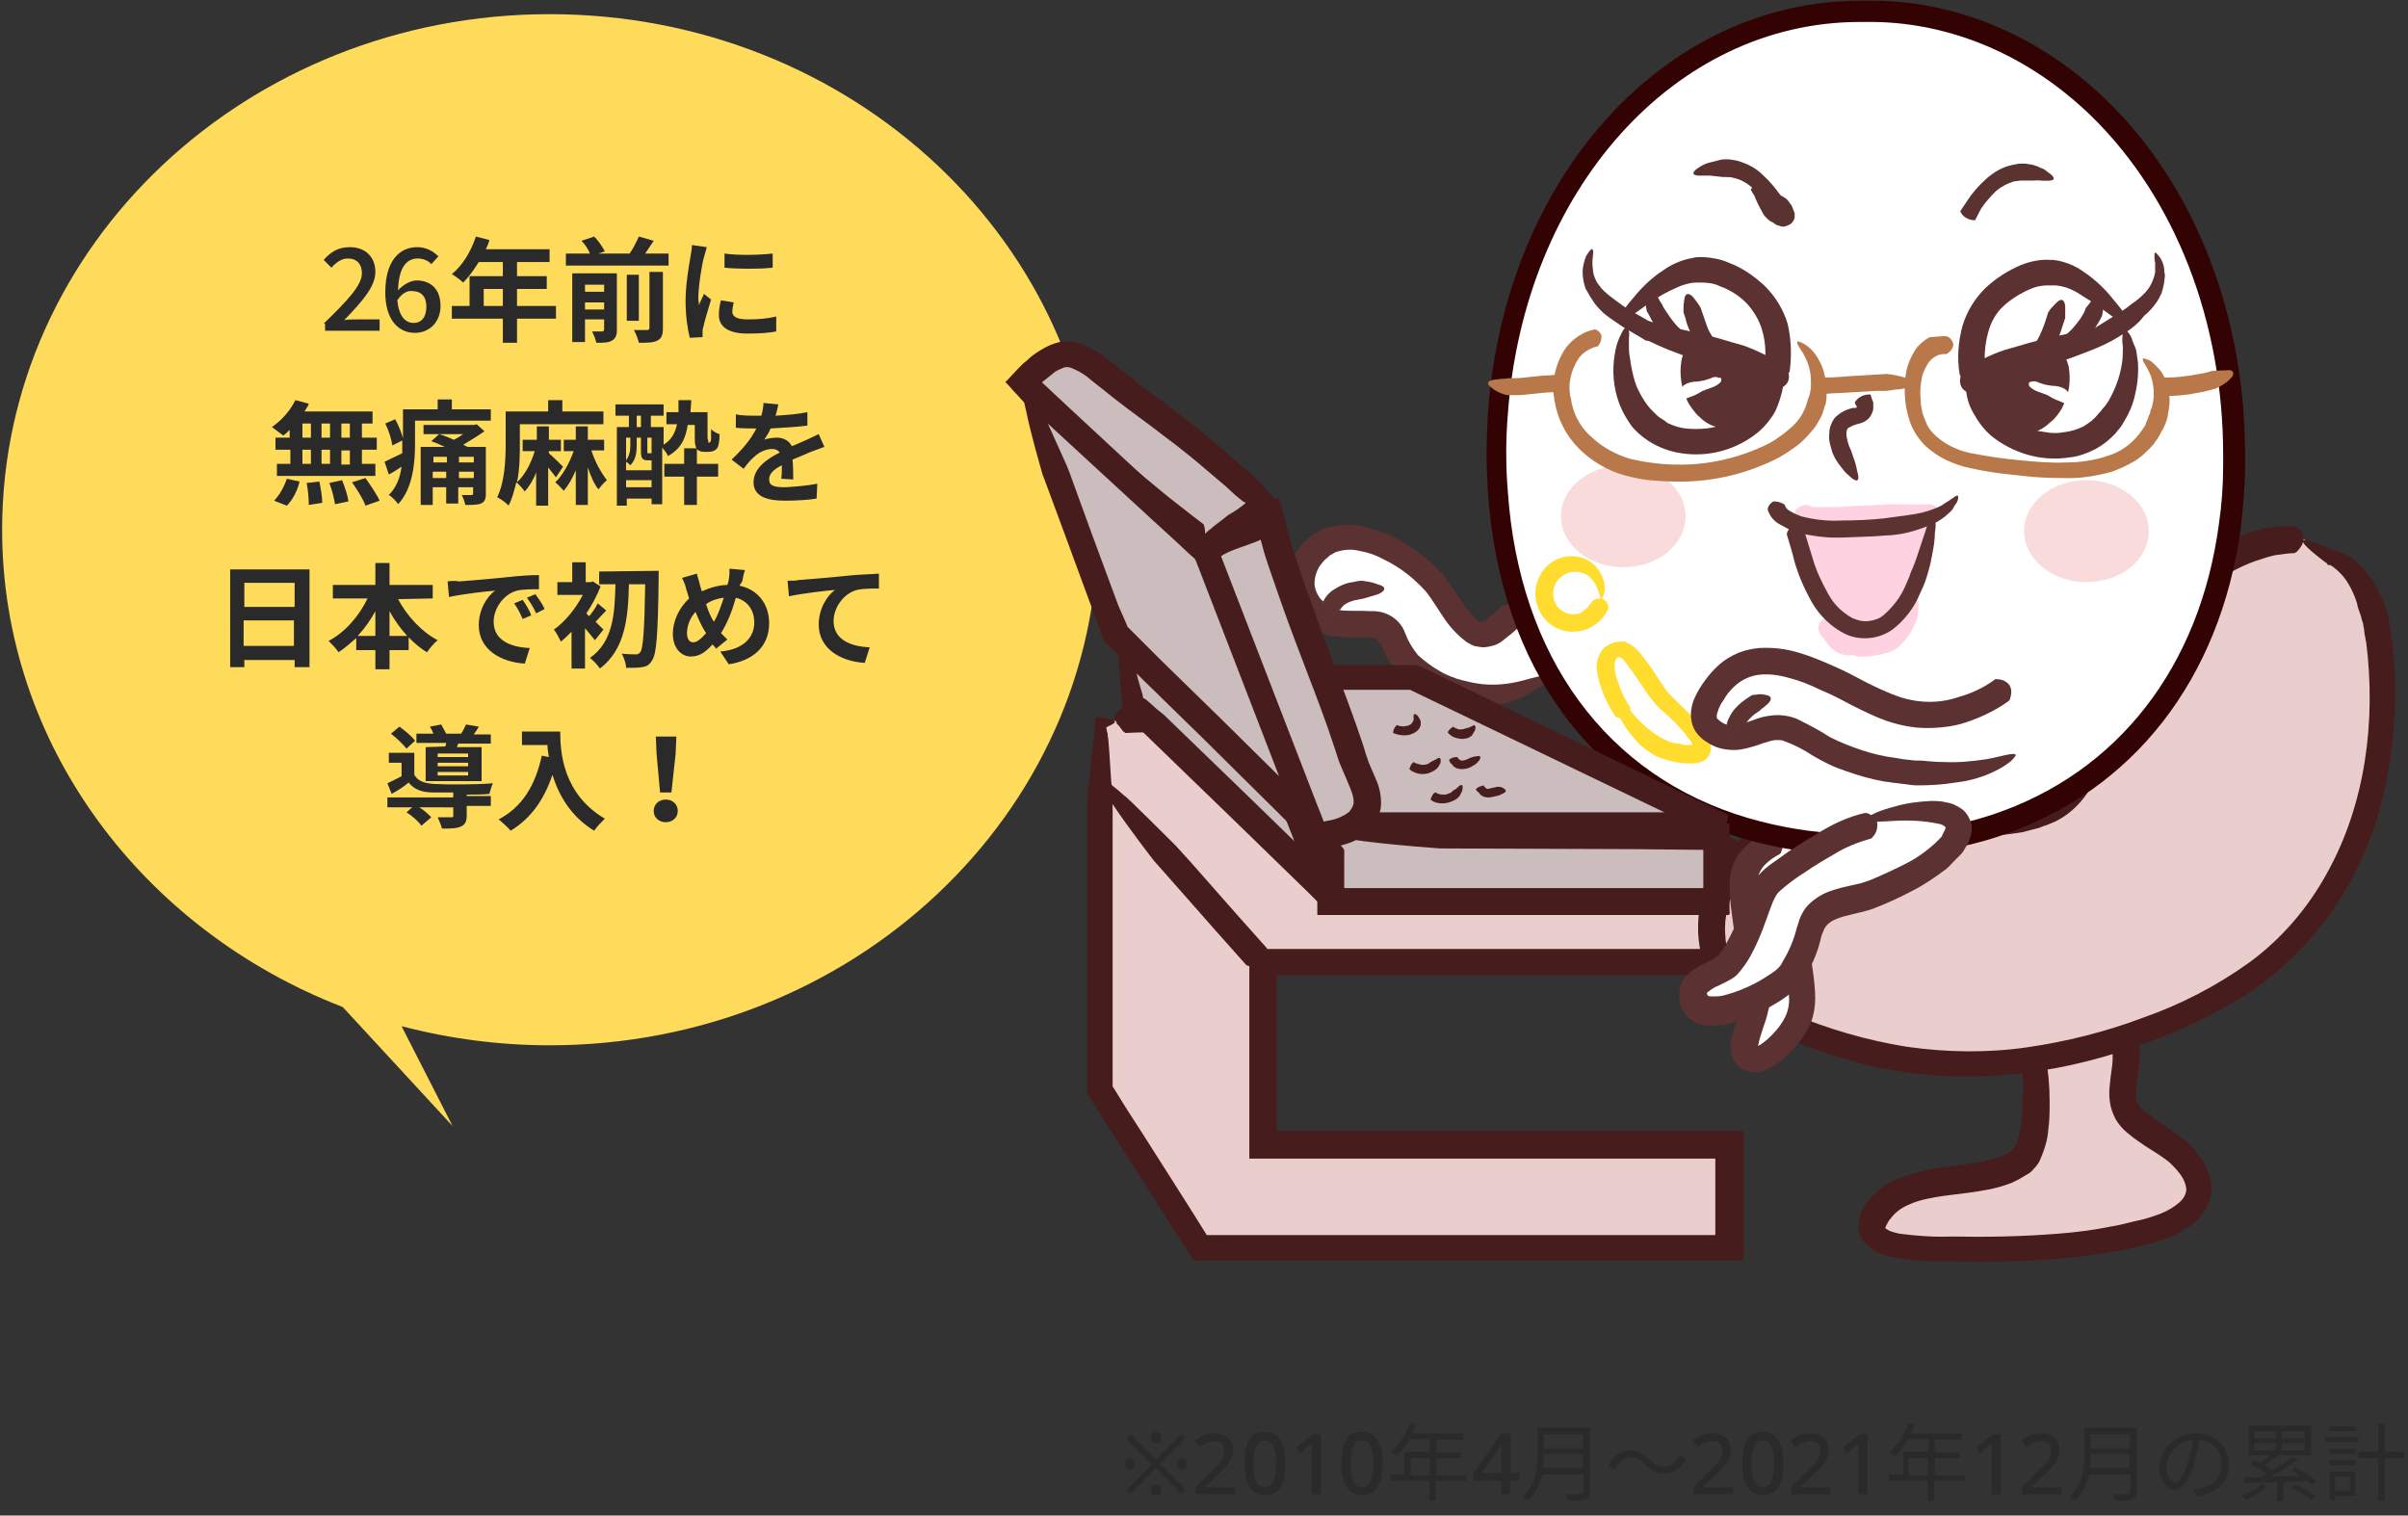 <?xml version="1.0" encoding="utf-8"?>
<!-- Generator: Adobe Illustrator 26.5.3, SVG Export Plug-In . SVG Version: 6.00 Build 0)  -->
<svg width="340" height="214" version="1.1" id="レイヤー_1" xmlns="http://www.w3.org/2000/svg" xmlns:xlink="http://www.w3.org/1999/xlink" x="0px"
	 y="0px" viewBox="0 0 340 214" style="enable-background:new 0 0 340 214;" xml:space="preserve">
<rect x="0" y="0" width="340" height="214" fill="#333333" stroke="none"/>
<style type="text/css">
	.st0{fill-rule:evenodd;clip-rule:evenodd;fill:#FFDB5B;}
	.st1{fill:#2A2A2A;}
	.st2{fill:#FFFFFF;}
	.st3{fill:#5B3231;}
	.st4{fill:#EACECE;}
	.st5{fill:#471C1D;}
	.st6{fill:#491C1A;}
	.st7{fill:#481B19;}
	.st8{fill:#330304;}
	.st9{fill:#5A3230;}
	.st10{fill:#FADBDB;}
	.st11{fill:#5C3331;}
	.st12{fill:#FFD2E1;}
	.st13{fill:#B8784A;}
	.st14{fill:#CBBDBD;}
	.st15{fill:#481D1E;}
	.st16{fill:#FFDC2D;}
</style>
<path class="st0" d="M77.6,147.6c42.7,0,77.4-32.6,77.4-72.8S120.4,2,77.6,2C34.9,2,0.3,34.6,0.3,74.8c0,30.4,19.9,56.5,48.1,67.4
	L63.9,159l-7.2-14.1C63.6,146.7,70.6,147.6,77.6,147.6z"/>
<path class="st1" d="M94,116.1c0.9,0,1.7-0.6,1.7-1.6c0-0.9-0.7-1.6-1.7-1.6s-1.7,0.7-1.7,1.6C92.3,115.5,93.1,116.1,94,116.1z
	 M93.2,111.9h1.6l0.6-5.5l0.1-2.4h-2.9l0.1,2.4L93.2,111.9z M73.7,103.3v1.9h3.6c0,0.5,0.1,1.1,0.2,1.7l-1-0.2
	c-0.9,4.2-2.8,7.3-6.1,9c0.5,0.4,1.4,1.2,1.7,1.6c2.8-1.7,4.7-4.3,5.9-7.9c0.9,2.9,2.6,5.9,5.9,7.9c0.3-0.5,1.1-1.3,1.5-1.7
	c-5.9-3.5-6.3-9.3-6.3-12.3H73.7z M65.9,112.2c1.2,0,2.4,0,3.2-0.1c0.1-0.4,0.3-1.1,0.5-1.5c-2.2,0.2-6.4,0.2-8.3,0.1
	c-1.4-0.1-2.3-0.4-2.8-1.3v-3.1h-3.6v1.4h1.8v1.9c-0.7,0.4-1.4,0.7-2,1l0.6,1.5c0.9-0.5,1.7-1,2.4-1.6c0.8,1,1.9,1.4,3.5,1.4
	c0.7,0,1.7,0,2.8,0v0.7h-9.3v1.4h3.5l-0.8,0.7c0.8,0.5,1.7,1.3,2.1,1.9l1.4-1.2c-0.4-0.4-1-1-1.7-1.4H64v1.2c0,0.2-0.1,0.2-0.3,0.2
	s-1.1,0-1.9,0c0.2,0.5,0.5,1.1,0.6,1.6c1.2,0,2,0,2.7-0.3c0.6-0.3,0.8-0.7,0.8-1.6v-1.3h3.4v-1.4h-3.4V112.2z M58.6,104.6
	c-0.4-0.6-1.4-1.4-2.2-2l-1.2,1c0.8,0.6,1.7,1.5,2.2,2.1L58.6,104.6z M60.1,105.5v4.8H68v-4.8h-3.5l0.2-0.5h4.6v-1.3h-2.4
	c0.2-0.3,0.5-0.7,0.7-1.1l-1.8-0.3c-0.2,0.4-0.4,0.9-0.7,1.3H63c-0.2-0.4-0.5-0.9-0.7-1.3l-1.6,0.3c0.2,0.3,0.4,0.7,0.5,1h-2.4v1.3
	H63c0,0.2-0.1,0.3-0.1,0.5L60.1,105.5L60.1,105.5z M66.1,109.5h-4.3V109h4.3V109.5z M66.1,108.2h-4.3v-0.5h4.3V108.2z M66.1,106.9
	h-4.3v-0.5h4.3V106.9z M111.2,82l0.2,2.2c1.8-0.4,5.2-0.8,6.5-0.9c-1.1,0.8-2.3,2.6-2.3,4.9c0,3.4,3.1,5.2,6.5,5.4l0.7-2.2
	c-2.7-0.1-5.1-1.1-5.1-3.7c0-1.9,1.4-3.9,3.3-4.4c0.8-0.2,2.2-0.2,3.1-0.2V81c-1.1,0.1-2.8,0.1-4.5,0.3c-2.9,0.3-5.5,0.5-6.8,0.6
	C112.4,82,111.8,82,111.2,82z M104.8,82.1c0.1-0.4,0.2-1.2,0.4-1.6l-2.2-0.2c0,0.5,0,1-0.1,1.5c0,0.2-0.1,0.5-0.2,0.8
	c-1.2,0-2.5,0.4-3.6,0.9c-0.1-0.3-0.2-0.6-0.3-1c-0.1-0.5-0.3-1-0.4-1.5l-2.1,0.6c0.3,0.6,0.5,1.1,0.6,1.6c0.1,0.4,0.3,0.9,0.4,1.3
	c-1.4,1.3-2.3,3.2-2.3,5c0,2,1.2,3.2,2.5,3.2c1.2,0,2-0.5,3.1-1.7c0.2,0.2,0.4,0.4,0.5,0.6l1.6-1.3c-0.3-0.3-0.6-0.6-0.9-0.9
	c0.9-1.4,1.6-3.2,2.1-5c1.6,0.4,2.6,1.7,2.6,3.5c0,2-1.4,3.8-4.8,4.1l1.2,1.8c3.3-0.5,5.7-2.4,5.7-5.8c0-2.8-1.7-4.8-4.2-5.3
	L104.8,82.1z M102.2,84.4c-0.4,1.2-0.8,2.4-1.4,3.4c-0.4-0.6-0.8-1.5-1.1-2.5C100.4,84.8,101.3,84.5,102.2,84.4z M97.9,90.7
	c-0.6,0-0.9-0.5-0.9-1.3c0-1,0.4-2.1,1.2-3c0.5,1.2,1,2.3,1.5,3C99,90.2,98.4,90.7,97.9,90.7z M84.6,80.7v1.8h2.3
	c-0.1,4.1-0.3,8.1-3.6,10.4c0.5,0.4,1.1,1,1.4,1.5c3.6-2.7,4-7.3,4.1-11.9h2.3c-0.1,6.5-0.3,9.1-0.7,9.6c-0.2,0.2-0.3,0.3-0.6,0.3
	c-0.4,0-1.1,0-2-0.1c0.3,0.6,0.6,1.4,0.6,2c0.9,0,1.7,0,2.3-0.1c0.6-0.1,1-0.3,1.4-1c0.6-0.9,0.8-3.6,0.9-11.6c0-0.3,0-1,0-1
	L84.6,80.7L84.6,80.7z M85.2,88.9c-0.4-0.4-0.7-0.7-1.1-1.1c0.4-0.4,0.9-1,1.5-1.6l-1.2-1c-0.3,0.6-0.7,1.2-1.2,1.8
	c-0.2-0.1-0.3-0.3-0.4-0.4c0.8-1.2,1.5-2.5,2-3.8l-1.1-0.7l-0.3,0.1h-0.7v-2.8h-1.9v2.8h-2.1V84h3.6c-1,1.9-2.5,3.8-4.1,4.9
	c0.3,0.3,0.8,1.3,1,1.7c0.5-0.4,1-0.9,1.5-1.4v5.2h1.9v-5.7c0.5,0.6,1.1,1.3,1.4,1.7L85.2,88.9z M63.2,82.1l0.2,2.2
	c1.8-0.4,5.2-0.8,6.5-0.9c-1.1,0.8-2.3,2.6-2.3,4.9c0,3.4,3.1,5.2,6.5,5.4l0.7-2.2c-2.7-0.1-5.1-1.1-5.1-3.7c0-1.9,1.4-3.9,3.3-4.4
	c0.8-0.2,2.2-0.2,3.1-0.2v-2c-1.1,0-2.8,0.1-4.5,0.3c-2.9,0.3-5.5,0.5-6.8,0.6C64.4,82,63.8,82,63.2,82.1z M75.6,83.9l-1.2,0.5
	c0.5,0.7,0.9,1.3,1.3,2.2l1.2-0.6C76.6,85.3,76.1,84.6,75.6,83.9z M73.8,84.7l-1.2,0.5c0.5,0.7,0.8,1.3,1.2,2.2l1.2-0.5
	C74.8,86.2,74.2,85.3,73.8,84.7z M61.1,84.5v-1.9H55v-3.1h-2v3.1h-6v1.9h4.9c-1.2,2.5-3.2,4.8-5.5,6c0.4,0.4,1.1,1.1,1.4,1.6
	c0.9-0.6,1.7-1.3,2.5-2v1.7H53v2.7h2v-2.7h2.7V90c0.8,0.8,1.7,1.6,2.6,2.1c0.3-0.5,1-1.3,1.5-1.7c-2.3-1.2-4.3-3.4-5.6-5.8
	L61.1,84.5L61.1,84.5z M50.5,89.8c1-1.1,1.8-2.2,2.5-3.5v3.5H50.5z M55,89.8v-3.5c0.7,1.3,1.6,2.5,2.5,3.5H55z M32.5,80.4v13.8h2v-1
	h7.1v1h2.1V80.4H32.5z M41.6,82.3v3.4h-7.1v-3.4H41.6z M34.4,91.2v-3.6h7.1v3.6H34.4z M112,67.7c0-0.7,0-1.9-0.1-2.8
	c1-0.4,1.9-0.8,2.6-1.1c0.5-0.2,1.4-0.5,1.9-0.7l-0.8-1.8c-0.6,0.3-1.1,0.5-1.7,0.8c-0.7,0.3-1.3,0.6-2.1,0.9
	c-0.4-0.8-1.2-1.2-2.1-1.2c-0.5,0-1.4,0.1-1.8,0.3c0.3-0.5,0.7-1,0.9-1.6c1.7-0.1,3.6-0.2,5.2-0.4v-1.9c-1.4,0.3-3,0.4-4.5,0.5
	c0.2-0.6,0.3-1.2,0.4-1.6l-2.1-0.2c0,0.4-0.1,1.1-0.3,1.8h-0.8c-0.8,0-2,0-2.8-0.2v1.9c0.9,0.1,2,0.1,2.7,0.1h0.2
	c-0.7,1.4-1.8,2.8-3.5,4.4l1.7,1.3c0.5-0.7,1-1.3,1.5-1.7c0.6-0.6,1.6-1.1,2.5-1.1c0.4,0,0.8,0.1,1.1,0.5c-1.8,0.9-3.7,2.2-3.7,4.2
	s1.9,2.6,4.4,2.6c1.5,0,3.4-0.1,4.5-0.3l0.1-2.1c-1.5,0.3-3,0.4-4.5,0.5c-1.6,0-2.3-0.2-2.3-1.1c0-0.8,0.6-1.4,1.8-2
	c0,0.7,0,1.4-0.1,1.9L112,67.7L112,67.7z M100,62.2C99.9,62.2,99.9,62.2,100,62.2c-0.1-0.2-0.1-0.3-0.1-0.6v-3.4h-2.4
	c0-0.5,0.1-1.1,0.1-1.7h-1.8c0,0.6,0,1.2,0,1.7h-1.7v1.7h1.5c-0.3,1.3-0.8,2.2-1.9,2.9v-2.5h-1.8v-1.6h1.8v-1.6h-6.8v1.6h1.9v1.6
	h-1.7v11.1h1.4v-1H92v0.8h1.5v-8c0.3,0.4,0.7,0.8,0.8,1.2c1.8-1,2.5-2.4,2.8-4.4h1v1.8c0,1,0.1,1.3,0.3,1.6c0.2,0.3,0.7,0.4,1,0.4
	h0.7c0.3,0,0.6-0.1,0.8-0.2c0.2-0.1,0.4-0.3,0.5-0.6s0.2-1,0.2-1.7c-0.4-0.1-0.9-0.4-1.2-0.7c0,0.5,0,0.9,0,1.4
	c0,0.2-0.1,0.3-0.1,0.4c0,0-0.1,0.1-0.2,0.1H100V62.2z M89.9,61.8h0.6v2c0,0.9,0.2,1.2,1,1.2H92v1.4h-3.6v-1.2
	c0.2,0.1,0.5,0.4,0.6,0.5c0.8-0.8,0.9-1.9,0.9-2.8V61.8z M92,64c0,0-0.1,0-0.2,0h-0.3c-0.1,0-0.1,0-0.1-0.2v-2H92V64z M89.9,58.7
	h0.6v1.6h-0.6V58.7z M89,61.8v1.1c0,0.7-0.1,1.4-0.6,2.1v-3.2H89z M88.4,68.8v-1H92v1H88.4z M98.4,63.3h-1.8v2.2h-2.8v1.8h2.8v4h1.8
	v-4h3v-1.8h-3V63.3z M85.3,63.7v-1.6H83v-1.9h-1.7v1.9h-1.7v1.6H81c-0.6,1.7-1.6,3.5-2.6,4.4c0.4,0.3,0.9,0.9,1.2,1.2
	c0.6-0.7,1.2-1.7,1.7-2.9v4.9H83V66c0.4,1.2,0.9,2.4,1.5,3.1c0.3-0.4,0.8-1,1.2-1.3c-0.8-1-1.7-2.6-2.2-4.2h1.8V63.7z M79.5,65.9
	c-0.3-0.3-1.4-1.4-2-1.9v-0.3h1.7v-1.6h-1.7v-1.9h-1.7v1.9h-2v1.6h1.7c-0.5,1.7-1.4,3.4-2.5,4.4c0.4-1.9,0.4-4,0.4-5.6v-2.6h11.8
	v-1.8h-5.8v-1.6h-2v1.6h-6v4.4c0,2.3-0.1,5.5-1.2,7.7c0.4,0.2,1.3,0.8,1.6,1.2c0.5-0.9,0.8-2.1,1.1-3.3c0.4,0.3,0.9,0.9,1.2,1.3
	c0.6-0.7,1.2-1.6,1.6-2.7v4.7h1.7V66c0.4,0.5,0.8,1,1.1,1.4L79.5,65.9z M63.8,57.8v-1.4h-2v1.4h-4.9v4.1c-0.2-0.8-0.6-1.8-1.1-2.7
	l-1.4,0.6c0.5,1,0.9,2.3,1,3.1l1.4-0.7v0.6c0,0.4,0,0.8,0,1.2c-0.8,0.4-1.7,0.8-2.5,1.2l0.6,1.8c0.6-0.3,1.2-0.7,1.8-1.1
	c-0.2,1.5-0.7,2.9-1.8,4c0.4,0.2,1.1,0.9,1.3,1.3c2.1-2.2,2.4-5.9,2.4-8.4v-3.4h10.7v-1.6C69.3,57.8,63.8,57.8,63.8,57.8z
	 M68.7,63.1H66c-0.2-0.1-0.4-0.2-0.6-0.3c1-0.6,2-1.2,3-1.9l-1.1-1L67,60h-7.2v1.3h5.6c-0.4,0.3-0.9,0.6-1.3,0.8
	c-0.7-0.3-1.4-0.6-2.1-0.8l-1.1,1c0.6,0.2,1.3,0.5,1.9,0.8h-3.4v8.2h1.7v-2.5H63v2.3h1.7v-2.3h2.1v0.9c0,0.2-0.1,0.2-0.3,0.2
	c-0.2,0-0.8,0-1.3,0c0.2,0.4,0.4,0.9,0.5,1.4c1,0,1.7,0,2.2-0.2s0.7-0.6,0.7-1.3v-6.7H68.7z M66.9,65.3h-2.1v-0.8h2.1V65.3z
	 M63.1,64.5v0.8h-1.9v-0.8H63.1z M61.1,67.5v-0.9H63v0.9H61.1z M64.8,67.5v-0.9h2.1v0.9H64.8z M49.7,68.1c0.7,1,1.6,2.4,1.9,3.3
	l2-0.7c-0.4-0.9-1.3-2.2-2-3.2L49.7,68.1z M46.5,68.2c0.4,1,0.7,2.3,0.8,3l1.9-0.4c-0.1-0.8-0.5-2-0.9-3L46.5,68.2z M43.3,68.2
	c0.2,1,0.3,2.3,0.3,3.1l1.9-0.3c0-0.8-0.2-2-0.4-3L43.3,68.2z M40.5,71.4c0.8-0.8,1.5-2.1,1.8-3.4l-1.8-0.4
	c-0.4,1.2-1.1,2.4-1.8,3.1L40.5,71.4z M41,61.8h-2.1v1.7H41v2h-1.9v1.7H53v-1.7h-1.9v-2h2.1v-1.7h-2.1v-2h1.5v-1.7H43
	c0.2-0.4,0.5-0.7,0.6-1.1l-1.9-0.5c-0.7,1.5-2,2.9-3.3,3.8c0.4,0.3,1.2,0.9,1.6,1.2c0.3-0.2,0.6-0.5,0.9-0.8v1.1H41z M42.7,59.8h1.2
	v2h-1.2V59.8z M45.4,61.8v-2h1.2v2H45.4z M46.6,63.5v2h-1.2v-2H46.6z M42.7,63.5h1.2v2h-1.2V63.5z M49.4,65.6h-1.2v-2h1.2V65.6z
	 M49.4,61.8h-1.2v-2h1.2V61.8z M97.7,34.6c0,0.5-0.1,1.1-0.2,1.6c-0.2,1.2-0.7,3.9-0.7,6.3c0,2.1,0.3,4.1,0.6,5.2l1.8-0.1
	c0-0.2,0-0.5,0-0.7s0-0.5,0.1-0.7c0.2-0.9,0.7-2.6,1.1-3.9l-1-0.8c-0.2,0.5-0.5,1-0.7,1.6c0-0.3-0.1-0.7-0.1-1
	c0-1.6,0.5-4.8,0.8-5.8c0.1-0.3,0.3-1.1,0.4-1.4L97.7,34.6z M101.8,42.4c-0.2,0.7-0.3,1.4-0.3,2.1c0,1.6,1.3,2.6,4,2.6
	c1.8,0,3.1-0.1,4.1-0.3v-2.1c-1.3,0.3-2.6,0.4-4,0.4c-1.6,0-2.2-0.4-2.2-1.1c0-0.4,0.1-0.8,0.2-1.3L101.8,42.4z M102.3,35.8v2
	c2,0.2,4.8,0.2,6.8,0v-2C107.4,36,104.3,36.1,102.3,35.8z M91.1,35.8c0.4-0.6,0.8-1.2,1.2-1.8l-2.1-0.6c-0.3,0.7-0.8,1.7-1.3,2.4
	h-4.4l0.9-0.3c-0.3-0.6-0.9-1.5-1.5-2.1L82.1,34c0.5,0.5,0.9,1.1,1.2,1.8h-3.4v1.7h14.5v-1.7C94.4,35.8,91.1,35.8,91.1,35.8z
	 M90.2,38.8h-1.7v6.5h1.7V38.8z M91.7,46.3c0,0.2-0.1,0.3-0.3,0.3c-0.3,0-1.1,0-1.9,0c0.3,0.5,0.6,1.3,0.7,1.8c1.2,0,2,0,2.6-0.3
	s0.8-0.8,0.8-1.7v-8h-1.9C91.7,38.4,91.7,46.3,91.7,46.3z M87.1,38.6h-6.3v9.7h1.8v-3.2h2.7v1.4c0,0.2-0.1,0.3-0.3,0.3
	c-0.2,0-0.8,0-1.4,0c0.2,0.4,0.5,1.1,0.6,1.6c1,0,1.7,0,2.2-0.3s0.7-0.7,0.7-1.5L87.1,38.6L87.1,38.6z M85.3,40.2v1h-2.7v-1H85.3z
	 M82.6,43.7v-1h2.7v1H82.6z M78.5,43.2H73v-2.4h4.2V39H73v-2h4.6v-1.8h-9c0.2-0.4,0.4-0.9,0.5-1.3l-1.9-0.5
	c-0.7,2.1-1.9,4.1-3.4,5.3c0.5,0.3,1.3,0.9,1.6,1.2c0.8-0.8,1.5-1.8,2.2-2.9H71v2h-4.7v4.2h-2.5V45H71v3.4h2V45h5.5V43.2z
	 M68.3,43.2v-2.4H71v2.4H68.3z"/>
<path class="st2" d="M214.3,86.1c-1.4,0.9-3.2,3.4-5.1,3.3c-2.4-0.2-5-5.4-6.4-7.1c-3.6-4.3-13.8-10.4-18-3.3
	c-2,3.4-0.9,6.7,2.7,8.4c2.5,1.2,6.6,0,8.2,1.1c1.3,0.9,1.9,3.8,3.2,5c2.2,2.1,4.8,3.6,7.8,4.3c4.7,0.9,8.5-0.8,12.5-2.6"/>
<path class="st3" d="M212,85.6c0.1-0.1,0.2-0.1,0.3-0.1c0.6-0.2,1.3-0.1,1.8,0.3c0.2,0.2,0.4,0.5,0.5,0.9c0.1,0.5,0.1,0.9,0.1,1.4
	c0,0.1,0,0.2-0.1,0.3c-0.8,0.8-1.7,1.5-2.6,2.2c-0.7,0.5-1.5,0.7-2.4,0.8c-0.5,0-1-0.1-1.5-0.2l-0.6-0.3c-0.2-0.1-0.3-0.2-0.5-0.3
	c-1.3-1-2.4-2.2-3.3-3.6c-0.8-1.2-1.6-2.5-2.3-3.4c-1.7-1.9-3.7-3.5-6-4.6c-1.1-0.6-2.2-1-3.4-1.2c-1.1-0.3-2.2-0.2-3.2,0.1
	l-0.3,0.1c-0.1,0.1-0.2,0.1-0.3,0.2c-0.2,0.1-0.5,0.2-0.6,0.4l-0.6,0.5l-0.5,0.6c-0.6,0.8-0.9,1.8-0.9,2.8c0.1,0.9,0.5,1.8,1.2,2.4
	c0.4,0.3,0.8,0.6,1.3,0.9c0.4,0.2,0.9,0.3,1.4,0.4c1.1,0.1,2.5,0,4.1,0.1c2.1-0.1,4.1,1.1,4.8,3.1c0.4,1.1,1,2.1,1.8,3.1
	c0.9,0.8,1.9,1.6,3,2.2l0.5,0.3l0.4,0.2c0.2,0.1,0.5,0.2,0.7,0.3c0.5,0.2,1,0.4,1.5,0.5c0,0,0.3,0.1,0.8,0.2
	c0.7,0.2,1.4,0.3,2.1,0.4c2,0.2,3.9,0,5.8-0.5c3.2-0.9,4.3-1,4.1-0.5s-1.6,1.5-3.5,2.5c-1.6,0.8-3.2,1.3-5,1.6
	c-1.3,0.2-2.7,0.2-4,0.1c-0.5,0-0.9-0.1-1.3-0.2c-0.3-0.1-0.5-0.1-0.5-0.1c-0.6-0.2-1.3-0.4-1.9-0.7c-0.3-0.1-0.6-0.3-0.9-0.4
	l-0.6-0.4c-0.3-0.2-0.6-0.4-1-0.6c-0.6-0.4-1.2-0.9-1.8-1.3c-0.3-0.2-0.6-0.5-0.9-0.7c-0.3-0.2-0.3-0.2-0.5-0.5
	c-0.2-0.2-0.3-0.4-0.5-0.6c-0.4-0.7-0.8-1.3-1.2-2.1c-0.2-0.6-0.5-1.1-0.9-1.6c-0.1-0.1-0.2-0.3-0.3-0.4c0,0,0.1-0.1,0,0l-0.2-0.1
	c-0.5-0.1-1-0.1-1.6-0.1c-1.5,0.1-3,0-4.5-0.2c-0.4-0.1-0.9-0.2-1.3-0.4c-0.4-0.2-0.8-0.4-1.2-0.6c-0.7-0.4-1.4-1-2-1.6
	c-0.6-0.7-1.1-1.5-1.5-2.4c-0.3-0.9-0.5-1.8-0.4-2.7c0.1-0.9,0.3-1.8,0.6-2.6c0.3-0.8,0.8-1.5,1.3-2.2c1.1-1.4,2.6-2.5,4.3-2.9
	c1.6-0.4,3.4-0.4,5,0c1.5,0.4,2.9,0.9,4.3,1.6c2.7,1.4,5.1,3.3,7,5.6c1,1.3,1.6,2.4,2.4,3.5c0.6,1,1.4,1.8,2.2,2.6l0.2,0.1h0.2
	c0.2,0,0.4-0.1,0.6-0.2C210.7,86.8,211.4,86.2,212,85.6z"/>
<path class="st4" d="M157.6,101.8c1.7-0.7,53.5,0,53.5,0l50.3,28v6.1h-82.8v25.7h65.9v14.6h-74.7l-14.2-22.3v-52L157.6,101.8z"/>
<path class="st5" d="M159,103.5c-0.1,0-0.2,0-0.2-0.1c-0.3-0.1-0.3-0.3-0.5-0.5l-0.3-0.4l-0.2-0.2l-0.1-0.1
	c-0.1-0.1-0.1-0.2-0.1-0.3c0,0,0.1,0.3,0.1,0.2V102l-0.1-0.1c0-0.1-0.1-0.1-0.1-0.2c-0.1-0.2-0.1-0.3-0.1-0.5s0.1-0.4,0.3-0.6
	c0.1-0.1,0.2-0.2,0.3-0.3c0.1-0.1,0.3-0.2,0.4-0.3c0.1-0.1,0.2-0.1,0.3-0.2c1.7-0.1,3.4-0.1,5-0.1h1.3c7-0.1,14.1,0,21.1,0l21.1,0.2
	h4.2c0.1,0,0.2,0.1,0.3,0.1l1.4,0.8l4.6,2.6l9.2,5.1l34.9,19.5l1.1,0.6c0.3,0.1,0.2,0.3,0.2,0.5v8.6h-82.8v22h65.9V178h-77.6
	l-0.1-0.1l-0.4-0.6l-3.4-5.3l-6.1-9.6l-2.7-4.2l-1.3-2.1l-0.8-1.3l-0.2-0.3c-0.1-0.1-0.1-0.2-0.1-0.3v-40.8l0.1-1.1
	c0-0.6,0.1-1.3,0.2-2.1c0.2-1.9,0.4-4.4,0.7-6.4c0.1-0.5,0.1-1,0.1-1.5s0.1-0.8,0.1-1.1c2.4,0.3,2.8,0.6,2.7,0.8
	c-0.1,0.2-0.8,0.5-1.2,0.7l0.1,0.6l0.1,0.3v0.4c0.1-0.3,0.3,3.4,0.5,6.3c0.1,0.8,0.1,1.5,0.1,2.1c0.1,0.9,0.1,1.6,0.1,1.6v39.4
	l0.5,0.8l1.3,2.1l2.7,4.2l6.1,9.6l2.7,4.3h71.8v-10.8h-65.8V134h82.8v-3.1l-34.3-19.1l-9.2-5.1l-4.6-2.6l-0.9-0.5h-3.3l-21-0.2
	c-7,0-14-0.1-21,0H164C162.2,103.4,160.6,103.4,159,103.5z"/>
<path class="st4" d="M286.7,148.1c0.8,2.6,1.9,13.7-1.4,16.1c-5.2,4-15.7,1-20,6.9c-3.7,5.1,4.5,5.3,7.7,5.4
	c9.9,0.2,20.6,0.2,30.2-2.4c5.8-1.5,10.2-5.1,5.2-10.5c-2.1-2.3-6-3.8-7.7-6.1c-2.3-3,0.8-8-0.9-10.8c-2-3.4-11.3-0.7-14.2,0.4"/>
<path class="st5" d="M285.2,149.7c0-0.1,0-0.2,0-0.2c0.2-0.5,0.6-1,1.1-1.3s1.3-0.4,2.3,0.5c0.1,0.1,0.2,0.2,0.2,0.3
	c0.4,2.1,0.6,4.3,0.6,6.5c0,1.4,0,2.7-0.2,4.1c-0.1,1.5-0.6,2.9-1.2,4.3c-0.2,0.4-0.5,0.8-0.8,1.1c-0.3,0.4-0.7,0.7-1.1,0.9
	c-0.3,0.2-0.7,0.4-1,0.6l-1,0.5c-1.3,0.5-2.7,0.9-4.1,1.1c-2.7,0.5-5.2,0.6-7.5,1.1c-1.1,0.2-2.2,0.5-3.2,1c-0.9,0.4-1.7,1-2.3,1.8
	c-0.3,0.3-0.5,0.7-0.7,1.1c0,0.1-0.1,0.2-0.1,0.3s0.1,0.1,0.1,0.1c0.2,0.1,0.3,0.2,0.5,0.3c0.5,0.2,1,0.3,1.4,0.4
	c2.4,0.3,4.8,0.5,7.3,0.4c5.1,0.1,10.1,0,15.1-0.4c2.5-0.2,5-0.5,7.4-1c1.2-0.2,2.4-0.5,3.6-0.8c1.1-0.2,2.3-0.6,3.4-1
	c1-0.4,1.9-0.9,2.7-1.6c0.6-0.5,1-1.2,1-1.9c-0.1-0.9-0.5-1.7-1.1-2.4c-0.3-0.4-0.7-0.8-1.1-1.2s-0.9-0.7-1.3-1
	c-1-0.7-2.1-1.3-3.2-2.1c-0.6-0.4-1.1-0.8-1.7-1.3s-1.2-1.2-1.6-1.9c-0.4-0.8-0.7-1.6-0.8-2.5c-0.1-0.8-0.1-1.5,0-2.3
	c0.1-1.4,0.4-2.7,0.4-3.7v-1.1c0-0.2-0.1-0.3-0.1-0.5c-0.1-0.2-0.2-0.4-0.4-0.5c-0.1-0.1-0.3-0.2-0.4-0.3c-0.6-0.3-1.2-0.4-1.8-0.5
	c-2-0.2-4-0.1-6,0.1c-3.3,0.4-4.4,0.5-4.2,0c0.2-0.5,1.8-1.3,3.8-2c1.6-0.6,3.3-1,5-1.2c1.4-0.2,2.8-0.2,4.1,0.1
	c0.6,0.1,1.1,0.3,1.6,0.6c0.2,0.1,0.3,0.2,0.4,0.3l0.1,0.1c0.4,0.3,0.7,0.7,1,1.2c0.2,0.4,0.4,0.8,0.5,1.3c0.1,0.4,0.2,0.8,0.2,1.2
	v1.2c0,0.8-0.1,1.4-0.2,2c-0.2,1.1-0.3,2.2-0.3,3.3c0,0.4,0.1,0.8,0.3,1.1c0.2,0.4,0.5,0.7,0.8,0.9c0.9,0.7,1.8,1.4,2.7,2
	c1.1,0.7,2.2,1.5,3.2,2.3c0.6,0.5,1.1,1,1.5,1.6c0.5,0.6,0.9,1.2,1.3,1.9c0.2,0.4,0.3,0.7,0.5,1.1c0.1,0.4,0.2,0.8,0.3,1.3
	c0.1,0.9,0.1,1.8-0.3,2.7c-0.6,1.6-1.7,2.9-3.1,3.7c-1.2,0.8-2.5,1.4-3.8,1.8c-1.3,0.4-2.6,0.7-3.8,1c-1.2,0.3-2.5,0.5-3.8,0.7
	c-2.5,0.4-5.1,0.7-7.6,0.9c-5.1,0.4-10.1,0.4-15.2,0.3c-2.6,0.1-5.3-0.2-7.9-0.7c-0.8-0.2-1.5-0.5-2.2-0.9c-0.4-0.3-0.8-0.6-1.2-1
	c-0.4-0.5-0.7-1-0.8-1.6c-0.2-1.1,0-2.1,0.5-3.1c0.4-0.7,0.8-1.4,1.4-1.9l0.4-0.4l0.4-0.4c0.3-0.2,0.6-0.5,0.9-0.7
	c0.6-0.4,1.3-0.7,2-1c1.3-0.5,2.6-0.9,4-1.2c2.6-0.5,5.1-0.7,7.4-1.1c1.1-0.2,2.2-0.5,3.2-0.9c0.2-0.1,0.5-0.2,0.7-0.3l0.6-0.4
	c0.1-0.1,0.1-0.1,0.2-0.2c0-0.1,0.1-0.1,0.1-0.1c0.1-0.2,0.2-0.3,0.3-0.5c0.4-0.9,0.7-2,0.8-3c0.1-1.2,0.2-2.3,0.2-3.5
	C285.8,153.5,285.6,151.6,285.2,149.7z"/>
<path class="st4" d="M325.2,76.1c-12.3,0-20.9,9.9-26.3,20.5c-3,6-3.4,15.4-10.6,17.9c-4.7,1.7-10.2,1.4-15.2,1.4
	c-7.5,0-16.4-0.7-23.5,2.5c-5.3,2.4-8.1,7.3-7.9,13.2c0.2,6.5,4.9,10.5,10.5,12.9c18.3,7.9,35.5,7.1,53.8-0.5
	c10.8-4.4,19.3-10.8,24.7-21.2c4.8-9.2,6.3-20.1,5.4-30.4c-0.4-4.8-1.9-12.3-7-14L325.2,76.1z"/>
<path class="st5" d="M323.8,74.3c0.1,0,0.2,0,0.3,0.1c0.5,0.2,1,0.7,1.1,1.3c0.2,0.6-0.1,1.4-0.9,2.2c-0.1,0.1-0.2,0.1-0.3,0.2
	c-0.9,0-1.9,0.2-2.8,0.3c-0.9,0.2-1.8,0.5-2.7,0.8c-5.1,1.8-9.4,5.5-12.7,10c-1.7,2.2-3.2,4.6-4.5,7.1c-0.7,1.2-1.2,2.5-1.7,3.8
	s-0.9,2.7-1.4,4.1c-0.4,1.4-1,2.9-1.6,4.3c-0.6,1.5-1.4,2.9-2.4,4.2c-1.1,1.4-2.4,2.5-4,3.3l-1.2,0.5c-0.4,0.1-0.8,0.3-1.1,0.4
	c-0.8,0.2-1.5,0.4-2.3,0.6c-3,0.5-6,0.7-9.1,0.7c-2.9,0-5.9,0-8.8-0.1c-5.8-0.1-11.5,0-16.5,2c-2.4,0.9-4.4,2.5-5.8,4.6
	c-1.3,2.2-2,4.7-1.8,7.3c0.1,2.5,1.1,4.9,2.8,6.7c1.8,1.9,4.1,3.4,6.5,4.4c5.2,2.2,10.7,3.8,16.3,4.7c5.6,0.8,11.3,0.9,16.9,0.1
	c5.6-0.8,11.2-2.2,16.5-4.2c5.4-1.9,10.4-4.5,15-7.8c4.5-3.3,8.2-7.6,10.9-12.5c5.5-9.8,7-21.6,5.6-32.7c-0.1-0.3-0.1-0.7-0.2-1
	l-0.1-0.7v-0.2l-0.1-0.4c0-0.3-0.1-0.6-0.2-0.8c-0.1-0.5-0.3-1.1-0.5-1.6c0,0-0.1-0.3-0.2-0.8c-0.2-0.7-0.5-1.4-0.8-2
	c-0.4-0.8-0.9-1.6-1.5-2.2c-0.3-0.3-0.6-0.6-1-0.9l-0.3-0.2l-0.1-0.1H329h-0.1h-0.1c-0.1,0-0.2-0.1-0.2-0.2l-0.1-0.1l-0.3-0.2
	c-5.4-4.1-2.7-3.4,1.1-1.7c0,0,0.1,0,0.3,0.1c0.1,0,0.2,0.1,0.2,0.1l0.7,0.2c1.3,0.5,2.4,1.4,3.3,2.4s1.6,2.1,2.2,3.4
	c0.5,1,0.7,1.6,0.7,1.6c0.2,0.6,0.4,1.2,0.5,1.8c0.1,0.3,0.1,0.6,0.2,0.9v0.2l0.1,0.6c0.1,0.4,0.1,0.7,0.2,1.1
	c0.2,1.5,0.3,3,0.4,4.4c0.3,5.9-0.2,11.7-1.5,17.5s-3.7,11.4-7,16.3c-3.4,4.9-7.7,9.2-12.7,12.4c-5,3.1-10.4,5.6-16,7.4
	c-11,3.8-23.2,5.2-34.8,2.9c-1.4-0.2-2.9-0.6-4.3-1s-2.8-0.8-4.2-1.3c-1.4-0.5-2.8-0.9-4.1-1.5l-2-0.8c-0.7-0.3-1.4-0.6-2.1-1
	c-2.9-1.4-5.3-3.5-7.2-6.1c-0.9-1.4-1.6-2.9-2-4.5s-0.5-3.2-0.4-4.8c0.2-3.3,1.3-6.4,3.4-9c1-1.3,2.3-2.3,3.7-3.2
	c1.3-0.8,2.8-1.5,4.3-2c5.9-1.9,11.9-1.8,17.6-1.8l4.3,0.1h4.3c2.7,0.1,5.4-0.2,8.1-0.8c0.6-0.1,1.3-0.3,1.9-0.5
	c0.3-0.1,0.5-0.2,0.8-0.3l0.4-0.2l0.4-0.2c1-0.6,1.9-1.4,2.5-2.4c1.4-2.3,2.5-4.8,3.2-7.4c0.4-1.4,0.9-2.8,1.4-4.2
	c0.3-0.7,0.6-1.4,0.9-2.1s0.7-1.3,1-2c1.4-2.6,3-5.1,4.8-7.5s3.9-4.6,6.3-6.5s5.1-3.5,8-4.5c1.1-0.4,2.1-0.7,3.2-0.9
	C321.6,74.3,322.7,74.3,323.8,74.3z"/>
<path class="st2" d="M251.6,118.3c-3.2,1.7-5.5,3.2-5.3,7.2c0.2,5.2,1.7,10.1,1.8,15.4c0,2.1-2.2,6-1.6,7.4c1.4,3.6,6.8-2.4,7.6-4.6
	c1.9-5.3-2.5-12.5,0.6-17c1.4-2,9.5-6.1,6.5-9.1c-1.9-1.8-10-1.3-11.1,1.2"/>
<path class="st3" d="M249.5,117.3c0.1,0,0.2,0,0.3,0c1,0,2.6,0.7,1.7,3c0,0.1-0.1,0.2-0.2,0.3c-0.8,0.4-1.5,0.9-2.1,1.5
	c-0.5,0.5-0.8,1.1-1,1.8c-0.1,0.5-0.1,1.1-0.1,1.6c0,0.7,0.1,1.4,0.2,2.1c0.1,1.4,0.3,2.8,0.6,4.2c0.5,2.9,0.8,5.9,1,8.9v0.8
	c0,0.3-0.1,0.5-0.1,0.7c-0.1,0.4-0.2,0.8-0.3,1.2c-0.2,0.8-0.5,1.5-0.7,2.2c-0.2,0.6-0.4,1.2-0.5,1.8c-0.1,0.3-0.1,0.4-0.1,0.4
	c0.2-0.1-0.2,0.2-0.2,0.2v0.1c-0.3,0.3-0.1,0.3-0.1-0.2v-0.1h0.1l0.2-0.1c0.5-0.2,0.9-0.6,1.3-0.9c0.9-0.8,1.8-1.8,2.4-2.9
	c0.5-0.9,0.8-2,0.7-3.1c0-1.3-0.1-2.6-0.4-3.9c-0.2-1.4-0.5-2.8-0.6-4.3c-0.2-1.7,0-3.3,0.4-4.9c0.1-0.4,0.3-0.9,0.6-1.2l0.3-0.6
	c0.1-0.1,0.2-0.2,0.3-0.4l0.2-0.3c0.6-0.6,1.2-1.1,1.8-1.6c1.1-0.9,2.2-1.7,3.1-2.6l0.4-0.4l0.3-0.3c0.2-0.2,0.3-0.3,0.4-0.5
	c0.2-0.2,0.3-0.4,0.3-0.6h0.1c0.1,0,0,0,0-0.1l-0.1-0.1l-0.1-0.1l-0.1-0.1c-0.1-0.1-0.3-0.1-0.4-0.2c-1.8-0.6-3.7-0.8-5.6-0.7
	c-1,0.1-2.1,0.3-3,0.8c-0.5,0.3-0.7,0.4-0.8,0.2c0-0.2,0-0.4,0.1-0.6c0.2-0.3,0.4-0.6,0.7-0.9c0.8-0.7,1.7-1.2,2.7-1.5
	c1.7-0.5,3.5-0.7,5.2-0.6c0.8,0,1.5,0.2,2.3,0.4l0.6,0.2c0.2,0.1,0.4,0.2,0.6,0.4c0.4,0.3,0.7,0.6,0.9,1c0.4,0.6,0.6,1.4,0.6,2.2
	c0,0.3,0,0.6-0.1,0.8c-0.2,0.8-0.7,1.5-1.2,2.1c-0.2,0.3-0.5,0.5-0.7,0.8l-0.4,0.4c-0.3,0.3-0.6,0.5-0.8,0.8
	c-1.1,0.9-2.2,1.8-3.2,2.6c-0.4,0.3-0.7,0.6-1,1c-0.3,0.4-0.4,0.8-0.6,1.3c-0.5,2,0.1,4.6,0.5,7.3c0.2,1.4,0.4,2.9,0.4,4.4
	c0,0.8-0.1,1.6-0.3,2.4c-0.1,0.4-0.2,0.8-0.4,1.2s-0.4,0.8-0.6,1.2c-0.9,1.4-2,2.6-3.2,3.7c-0.7,0.6-1.4,1.1-2.3,1.5
	c-0.6,0.3-1.2,0.4-1.8,0.4c-0.9,0-1.7-0.3-2.3-0.9c-0.5-0.5-0.9-1.2-1-1.9c-0.1-0.6-0.1-1.2,0-1.8c0.2-0.8,0.4-1.6,0.7-2.3
	c0.5-1.1,0.8-2.3,0.9-3.6c-0.2-2.8-0.5-5.6-1-8.4c-0.2-1.4-0.4-2.9-0.6-4.4c-0.1-0.8-0.1-1.5-0.2-2.3c-0.1-0.9,0-1.8,0.2-2.7
	c0.3-1.3,1-2.6,2-3.5C247.5,118.6,248.4,117.9,249.5,117.3z"/>
<path class="st2" d="M292.7,56.6c0.1,0.2,0.1,0.4-0.1,0.6c-0.2,0.2-0.4,0.2-0.6,0.1l-0.3-0.2l-0.1-0.1l-0.2-0.1
	c-0.2-0.1-0.5-0.2-0.7-0.3s-0.7-0.3-1-0.5c0.2-0.5,0.4-1.1,0.5-1.7c0.9,0.1,1.9,0.5,1.9,1.6v0.1C292.4,56.3,292.6,56.4,292.7,56.6z"
	/>
<path class="st2" d="M290.2,54.5L290.2,54.5c0,0.6-0.2,1.2-0.5,1.7l-0.6-0.3c-0.6-0.3-1.2-0.4-1.8-0.7c0-0.1,0-0.1,0-0.2
	c0.4-0.1,0.8-0.4,1-0.8c0.1,0,0.3,0.1,0.4,0.1C289.2,54.4,289.7,54.4,290.2,54.5z"/>
<path class="st2" d="M287.8,54c0.2,0.1,0.3,0.1,0.5,0.2c-0.2,0.4-0.6,0.7-1,0.8c0.1-0.4-0.1-0.9-0.5-1.1
	C287.1,53.8,287.5,53.9,287.8,54z"/>
<path class="st2" d="M287.3,55c0,0.1,0,0.1,0,0.2l-0.2-0.1L287.3,55z M286.8,53.9c0.4,0.3,0.5,0.7,0.5,1.1l-0.3,0.1
	c-0.2-0.1-0.3-0.2-0.5-0.4c0.1-0.2,0.1-0.5,0-0.7C286.6,54,286.7,53.9,286.8,53.9L286.8,53.9z"/>
<path class="st2" d="M242.8,53.4c0.1,0.1,0.2,0.2,0.2,0.4c0,0.1,0,0.3-0.1,0.4C242.7,53.9,242.7,53.7,242.8,53.4z M286.6,54
	c0.1,0.2,0.1,0.5,0,0.7c-0.1-0.1-0.2-0.2-0.2-0.4C286.4,54.2,286.5,54.1,286.6,54z"/>
<path class="st2" d="M242.8,53.4c-0.1,0.2-0.1,0.5,0,0.8c-0.1,0.1-0.3,0.2-0.5,0.3c-0.1,0-0.2-0.1-0.3-0.1c-0.1-0.4,0.1-0.9,0.5-1.1
	h0.1C242.6,53.3,242.7,53.4,242.8,53.4z"/>
<path class="st2" d="M242.3,54.5l-0.2,0.1c0-0.1,0-0.1,0-0.2C242.2,54.5,242.2,54.5,242.3,54.5z M241.6,53.4
	c0.3-0.1,0.6-0.2,0.9-0.1c-0.4,0.2-0.5,0.7-0.5,1.1c-0.4-0.1-0.8-0.4-1-0.8C241.2,53.5,241.4,53.5,241.6,53.4z"/>
<path class="st2" d="M242.1,54.4c0,0.1,0,0.1,0,0.2c-0.6,0.3-1.2,0.4-1.8,0.7l-0.6,0.3c-0.2-0.6-0.4-1.1-0.5-1.7h0.1
	c0.5-0.1,1-0.1,1.5-0.2l0.4-0.1C241.3,54,241.6,54.3,242.1,54.4z"/>
<path class="st2" d="M239.6,55.6c-0.3,0.2-0.6,0.3-1,0.5l-0.7,0.3l-0.2,0.1l-0.1,0.1l-0.3,0.2c-0.2,0.1-0.4,0.1-0.6-0.1
	c-0.2-0.2-0.2-0.4-0.1-0.6c0.1-0.2,0.3-0.3,0.5-0.4v-0.1c0-1.1,1-1.5,1.9-1.6C239.2,54.5,239.4,55.1,239.6,55.6z"/>
<path class="st6" d="M252.1,54.5c-0.5-0.3-1-0.6-1.5-0.8l-0.5-0.3l-0.3-0.2c-1.4-0.9-3-1.7-4.6-2.2c-1.7-0.5-3.3-1-4.8-1.3l-2.1-0.6
	c-3.1-0.8-6.1-1.8-9-3.2c-0.2-0.1-0.4-0.2-0.7-0.4l-0.1-0.1c-0.8-0.4-1.5-0.9-2.2-1.4l0.6-0.8c0.7,0.5,1.4,0.9,2.1,1.3l0.1,0.1
	c0.2,0.1,0.4,0.2,0.6,0.3c2.8,1.3,5.8,2.4,8.8,3.1l2.1,0.5c1.4,0.4,3.1,0.8,4.8,1.3c1.7,0.6,3.3,1.3,4.8,2.3l0.3,0.2l0.4,0.3
	c0.5,0.3,0.9,0.6,1.5,0.8L252.1,54.5z"/>
<path class="st6" d="M251.1,53.6l-1-0.2v-0.3c1.1-6-0.6-10.3-5.1-13c-5.1-3-8.6-1.1-11.7,1.6c-1,0.8-2,1.7-3,2.7l-1.1,1.1l-0.1,0.1
	l-0.8-0.7l0.2-0.2l1.1-1c1-0.9,2-1.9,3-2.8c3.2-2.7,7.3-5,12.9-1.6c4.8,2.9,6.7,7.7,5.6,14C251.1,53.4,251.1,53.5,251.1,53.6z"/>
<path class="st6" d="M239.3,62.9c-0.4,0-0.7,0-1.1-0.1c-3.2-0.2-6.1-2-7.9-4.8c-2.2-3.6-2.7-8.1-1.3-12.1l0.9,0.3
	c-1.4,3.7-0.9,7.9,1.2,11.2c1.5,2.5,4.2,4.1,7.1,4.3c4.8,0.4,9.2-2,10.7-5.8c0.4-1,0.6-2.1,0.6-3.1h1c0,1.2-0.2,2.4-0.6,3.5
	C248.4,60.3,244.1,62.9,239.3,62.9z"/>
<path class="st6" d="M242.9,53.7l-0.6-0.8c0.7-0.5,1.6-0.8,2.4-0.8c0.9-0.1,1.9-0.1,2.8,0l-0.1,1c-0.9-0.1-1.8-0.1-2.6,0
	C244.1,53.1,243.4,53.3,242.9,53.7z M238.6,54c-0.4-2.3,0.2-4.1,1.7-4.8l0.4,0.9c-1.5,0.8-1.3,2.9-1.2,3.7L238.6,54z M243.6,59.3
	c-0.2,0-0.4,0-0.6,0c-1.3-0.3-2.5-1.1-3.2-2.2c-0.3-0.4-0.5-0.8-0.6-1.2l0.9-0.4c0.1,0.4,0.3,0.7,0.6,1c0.6,0.9,1.5,1.6,2.6,1.8
	c1.8,0.3,4-1.3,5.7-2.5l0.6,0.8C247.8,57.8,245.7,59.3,243.6,59.3z"/>
<path class="st6" d="M244.6,56.8c-1.1,0.1-2.1-0.4-2.7-1.4c-0.1-0.2-0.2-0.4-0.2-0.6l1-0.2c0,0.2,0.1,0.3,0.2,0.4
	c0.6,0.7,1.5,1,2.4,0.8c0.5,0,1-0.5,1-1c0-0.4-0.6-1.1-1.6-1.7c-1-0.6-2.3-0.9-2.7-0.4s-0.2,0.7-0.2,0.7l-0.9,0.4
	c-0.2-0.6-0.1-1.3,0.3-1.8c0.9-1.1,2.7-0.6,4,0.2c1.1,0.6,2.2,1.6,2.1,2.6c0,1-0.8,1.8-1.8,1.9C245.1,56.7,244.8,56.8,244.6,56.8z"
	/>
<path class="st6" d="M243.2,53.5l-1-0.1c0-0.1,0-0.2,0.1-0.3l1,0.3C243.3,53.4,243.3,53.5,243.2,53.5z M243.1,55.1
	c-0.3,0-0.6-0.1-0.9-0.1l0.3-1c0.2,0.1,0.4,0.1,0.6,0.1L243.1,55.1L243.1,55.1z"/>
<path class="st6" d="M241,49.6c-1.2-1.8-2.1-3.8-2.6-5.9c-0.2-0.6-0.4-1.2-0.6-1.9l0.9-0.3c0.2,0.7,0.4,1.3,0.6,1.9
	c0.5,2,1.3,3.9,2.5,5.6L241,49.6z M238.6,49.2c-0.1,0-0.2-0.1-0.4-0.2c-2.5-1.1-5.5-4.7-5.7-7.8c0-0.3,0-0.5,0-0.8l1,0.1
	c0,0.2,0,0.4,0,0.6c0.2,2.7,3,6.1,5.2,7l0.2,0.1L238.6,49.2z M233.6,48.6c-0.7-0.5-1.6-1-2.5-1.6c-0.5-0.3-1.1-0.6-1.6-1l-0.1-0.1
	l-0.7-0.4c-3.1-2.1-6.3-5.1-4.2-9.8l0.9,0.4c-1.8,4,0.8,6.5,3.8,8.6l0.8,0.5l1.6,1c0.9,0.6,1.8,1.1,2.6,1.7L233.6,48.6z M243.9,55.3
	c-0.1,0-0.3,0-0.4,0c-0.5-0.1-0.9-0.4-1.1-0.9l0.9-0.4c0.1,0.2,0.2,0.3,0.4,0.3c0.6,0.1,1.2-0.1,1.7-0.6l0.7,0.7
	C245.5,55,244.7,55.3,243.9,55.3z"/>
<path class="st7" d="M251.3,30.4c-2.9-5-5.9-7.6-11.8-5.4l-0.3-0.9c6.6-2.5,10,0.5,13,5.8L251.3,30.4z"/>
<path class="st7" d="M251.7,31.4c-0.5,0-0.9-0.2-1.3-0.5c-1-0.6-1.8-2.7-2.5-4.6v-0.1l0.9-0.3V26c0.3,0.9,1.2,3.6,2,4
	c0.2,0.1,0.5,0.3,0.8,0.3c-0.2-0.8-0.6-1.6-1.1-2.2l0.8-0.6c0,0,1.9,2.6,1.1,3.6C252.2,31.3,252,31.4,251.7,31.4z"/>
<path class="st6" d="M277.2,55.1l-0.5-0.9l1.4-0.8l0.5-0.3l0.3-0.2c1.5-1,3.1-1.7,4.8-2.3c1.7-0.5,3.5-1,5.1-1.4l1.8-0.5
	c3-0.7,5.8-1.7,8.6-3h0.1l0.9-0.4c0.7-0.4,1.4-0.8,2.1-1.3l0.6,0.8c-0.7,0.5-1.4,0.9-2.2,1.3c-0.3,0.1-0.5,0.3-0.8,0.4h-0.1
	c-2.9,1.3-5.8,2.4-8.9,3.1l-1.8,0.5c-1.6,0.4-3.4,0.9-5.1,1.4c-1.6,0.5-3.2,1.3-4.6,2.2l-0.3,0.2l-0.6,0.3
	C278.2,54.5,277.7,54.8,277.2,55.1z"/>
<path class="st6" d="M278.2,54.1l-0.1-0.3c-1.2-6.3,0.8-11.2,5.5-14c5.6-3.4,9.7-1.1,12.9,1.6c1,0.9,2,1.8,3,2.8l1.1,1l0.2,0.2
	l-0.7,0.7l-0.2-0.1c-0.4-0.4-0.8-0.7-1.2-1.1c-1-1-2-1.9-3-2.7c-3.1-2.6-6.7-4.6-11.8-1.6c-4.4,2.7-6.2,7-5.1,12.9
	c0,0.1,0,0.2,0.1,0.4L278.2,54.1z"/>
<path class="st6" d="M290,63.4c-4.8,0-9.1-2.5-10.6-6.4c-0.4-1.1-0.6-2.3-0.6-3.5h1c0,1.1,0.2,2.2,0.6,3.2c1.5,3.8,5.8,6.2,10.7,5.8
	c2.9-0.2,5.5-1.8,7.1-4.3c2.1-3.4,2.5-7.5,1.2-11.2l0.9-0.3c1.4,4,1,8.5-1.3,12.1c-1.7,2.7-4.6,4.5-7.8,4.8
	C290.8,63.4,290.4,63.4,290,63.4z"/>
<path class="st6" d="M286.5,54.3c-0.6-0.4-1.2-0.6-1.9-0.6c-0.9-0.1-1.8-0.1-2.7,0l-0.1-1c0.9-0.1,1.9-0.1,2.8,0
	c0.9,0,1.7,0.3,2.4,0.8L286.5,54.3z M290.8,54.6l-1-0.2c0.1-0.8,0.4-2.6-0.9-3.6l-0.3-0.2l0.4-0.9c0.2,0.1,0.3,0.2,0.5,0.3
	C290.7,50.9,291.1,52.6,290.8,54.6z M285.7,59.9c-2,0-4-1.5-5.8-2.8l0.6-0.8c1.8,1.3,3.8,2.8,5.7,2.5c1.1-0.2,2-0.9,2.6-1.8
	c0.2-0.3,0.4-0.6,0.6-1l0.9,0.4c-0.2,0.4-0.4,0.8-0.7,1.2c-0.7,1.2-1.9,2-3.2,2.2C286.1,59.8,285.9,59.9,285.7,59.9z"/>
<path class="st6" d="M284.8,57.3c-0.2,0-0.5,0-0.7-0.1c-1-0.1-1.7-0.9-1.8-1.9c-0.1-1,1.1-2,2.1-2.6c1.4-0.8,3.1-1.2,4-0.1
	c0.5,0.5,0.6,1.1,0.4,1.7l-0.9-0.4c0-0.1,0.1-0.3-0.2-0.7c-0.3-0.4-1.7-0.2-2.7,0.4c-1,0.6-1.7,1.3-1.6,1.7c0,0.6,0.5,0.9,1,1
	c0.9,0.2,1.8-0.1,2.4-0.8c0.1-0.1,0.1-0.3,0.2-0.4l1,0.3c-0.1,0.2-0.1,0.4-0.2,0.6C287,56.9,285.9,57.4,284.8,57.3z"/>
<path class="st6" d="M286.1,54.1c0-0.1,0-0.1-0.1-0.2l0.9-0.3c0,0.1,0.1,0.2,0.1,0.4L286.1,54.1z M286.2,55.7v-1
	c0.2,0,0.4,0,0.6-0.1l0.3,1C286.9,55.7,286.6,55.7,286.2,55.7z"/>
<path class="st6" d="M288.4,50.2l-0.8-0.6c1.1-1.7,2-3.6,2.5-5.6c0.2-0.6,0.4-1.3,0.6-1.9l1,0.3c-0.2,0.6-0.4,1.3-0.6,1.9
	C290.5,46.4,289.6,48.4,288.4,50.2z M290.7,49.8l-0.3-0.9l0.2-0.1c2.2-1,5-4.3,5.2-7c0-0.2,0-0.4,0-0.6l1-0.1c0,0.3,0,0.5,0,0.8
	c-0.3,3.1-3.3,6.7-5.8,7.8C290.9,49.7,290.8,49.8,290.7,49.8z M295.8,49.1l-0.6-0.8c0.8-0.5,1.6-1.1,2.6-1.7l1.5-0.9l0.2-0.1
	c0.2-0.1,0.4-0.3,0.7-0.4c3-2.1,5.6-4.6,3.8-8.6l0.9-0.4c2.2,4.7-1.1,7.7-4.2,9.8l-0.7,0.5l-0.2,0.1l-1.5,1
	C297.4,48.1,296.5,48.6,295.8,49.1z M285.4,55.9c-0.8,0-1.6-0.3-2.1-0.9l0.7-0.7c0.5,0.4,1.1,0.6,1.7,0.6c0.2,0,0.3-0.1,0.4-0.3
	L287,55c-0.2,0.5-0.6,0.8-1.1,0.9C285.7,55.8,285.6,55.9,285.4,55.9z"/>
<path class="st7" d="M278,31l-0.9-0.5c3-5.3,6.4-8.3,13-5.8l-0.3,0.9C283.9,23.4,280.9,26,278,31z"/>
<path class="st7" d="M277.6,32c-0.2,0-0.5-0.1-0.7-0.3c-0.8-1,1-3.5,1.1-3.6l0.8,0.6c-0.5,0.7-0.9,1.4-1.1,2.3
	c0.3-0.1,0.5-0.2,0.8-0.3c0.9-0.5,1.8-3.2,2-4.1l0.5,0.1l0.4,0.2c-0.6,2-1.4,4-2.5,4.6C278.6,31.8,278.1,31.9,277.6,32z"/>
<path class="st2" d="M211.6,58.2C214,25.7,236.3,1,263.5,1.5c28.8-0.5,52.1,27.2,52.1,62.6v1.6c-0.1,2.8-0.3,5.6-0.6,8.4
	c-2.9,21.9-15.6,36.5-32.9,42.2c-3.1,1-6.3,1.8-9.5,2.2c-3,0.4-6,0.6-9,0.6h-2.9c-4.8-0.1-9.5-0.9-14.1-2.3
	c-19.3-5.8-33.2-22.2-34.9-47.5c-0.1-1.7-0.2-3.5-0.2-5.3C211.4,62.1,211.4,60.2,211.6,58.2z"/>
<path class="st8" d="M263.4,117.7c3,0,5.9-0.1,8.8-0.6c3.1-0.4,6.2-1.1,9.2-2.1c17.6-5.9,29.2-20.8,31.9-41c0.4-2.7,0.6-5.5,0.6-8.2
	v-1.6c0-18.7-6.7-36.1-18.5-47.7c-9-8.8-20.4-13.6-32.1-13.4h-0.7c-26.1,0-47.4,23.7-49.7,55.4c-0.3,3.6-0.3,7.3,0,10.9
	c1.6,23.3,13.9,40.2,33.9,46.1c4.5,1.3,9.1,2.1,13.7,2.2C261.5,117.7,262.4,117.7,263.4,117.7L263.4,117.7z M264.3,120.7h-3.8
	c-4.9-0.2-9.7-0.9-14.4-2.3c-21.2-6.3-34.3-24.1-36-48.8c-0.1-1.7-0.2-3.6-0.2-5.4c0-2.1,0.1-4.1,0.2-6c2.4-33.3,25-58.1,52.6-58.1
	h0.8C276-0.1,288.1,5,297.7,14.4C310,26.5,317,44.6,317,64.2v1.7c0,2.9-0.3,5.7-0.6,8.6c-2.9,21.4-15.2,37.2-33.9,43.5
	c-3.2,1.1-6.5,1.8-9.8,2.3C269.9,120.5,267.1,120.7,264.3,120.7z"/>
<path class="st3" d="M252.1,51.8c0.1,0,0.1,0.1,0.2,0.2c0.4,0.8,0.8,2.6-1.7,3c-0.1,0-0.2,0-0.3,0c-1.6-1.1-3.3-1.9-5.2-2.6
	c-0.9-0.3-2-0.6-3-0.9l-3.3-0.9c0,0-1.4-0.5-3.2-1.2c-2-0.8-4-1.8-5.9-2.9c-1-0.6-2-1.3-2.8-2.2c-0.4-0.5-0.4-0.8-0.2-0.8
	c0.5-0.1,2.1,0.6,4,1.2c-0.2-0.1,2.1,0.7,4.5,1.3s5,1.1,5,1.1l2.9,0.8c1,0.3,2,0.6,3.1,0.9C248.4,49.6,250.3,50.6,252.1,51.8z"/>
<path class="st3" d="M252.7,52.4c0,0.1-0.1,0.2-0.1,0.2c-0.4,0.5-0.9,0.8-1.5,0.9c-0.6,0-1.3-0.3-1.9-1.3c-0.1-0.1-0.1-0.2-0.1-0.3
	c0.3-1.8,0.2-3.6-0.3-5.3c-0.4-1.4-1.2-2.7-2.2-3.8c-1.1-1.1-2.4-1.9-3.8-2.4c-0.8-0.4-1.7-0.5-2.7-0.5h-0.7c-0.6,0-1.3,0.2-1.9,0.4
	c-1.8,0.7-3.6,1.7-5.2,2.9c-5.4,4-4.1,1.6-1.3-1.6c1.1-1.3,2.4-2.5,3.8-3.4c1.1-0.8,2.4-1.4,3.8-1.7c0.5-0.1,0.9-0.2,1.4-0.2h0.6
	c1.2,0.1,2.4,0.3,3.5,0.8c1.9,0.7,3.6,1.9,5.1,3.3c1.5,1.5,2.6,3.3,3.2,5.3C252.9,47.8,253,50.1,252.7,52.4z"/>
<path class="st3" d="M248.1,53.9c0-0.1,0-0.1,0.1-0.2c0.4-0.4,0.9-0.7,1.4-0.9c0.6-0.1,1.4,0,2.1,1.2c0.1,0.1,0.1,0.2,0.1,0.4
	c-0.2,1.2-0.6,2.5-1.1,3.6c-0.6,1.1-1.4,2.1-2.3,2.9c-3.1,2.6-7.1,3.7-11,3.1c-2.7-0.4-5.2-1.7-7-3.8c-0.2-0.3-0.4-0.6-0.6-0.9
	c-0.5-0.8-0.9-1.6-1.2-2.4c-0.8-2.2-1-4.6-0.6-6.9c0.1-0.7,0.3-1.5,0.6-2.2c0.2-0.4,0.4-0.9,0.6-1.2c0.4-0.6,0.6-0.6,0.7-0.4
	c0.1,0.5,0.2,1,0.1,1.5v1.2c0,0.4,0,0.9,0.1,1.4c0.1,0.4,0.1,0.8,0.2,1.3c0.2,1,0.4,2,0.8,3c0.4,0.9,0.9,1.8,1.5,2.6
	c0.3,0.4,0.6,0.7,0.9,1c0.3,0.3,0.6,0.6,0.9,0.8c0.3,0.2,0.7,0.4,1,0.7c0.8,0.4,1.7,0.7,2.6,0.8c1,0.1,1.9,0.1,2.9,0
	c1.9-0.2,3.7-1,5.1-2.2c0.6-0.6,1.1-1.2,1.5-1.9C247.8,55.5,248,54.7,248.1,53.9z"/>
<path class="st3" d="M239,48.4h0.2c0.5,0.1,0.9,0.4,1.2,0.9c0.3,0.6,0.6,1.3,0.9,2l0.1,0.1c0,0-0.2,0-0.4,0.7c-0.1,1,0.1,2.1,0.5,3
	c0.1,0.2,0.3,0.5,0.5,0.7l0.3,0.3l0.3,0.3c0.3,0.2,0.6,0.4,0.9,0.5c0.4,0.1,0.7,0,1.1-0.1c0.3,0,0.6,0,0.9-0.1
	c0.6-0.1,1.4-0.3,2.1-0.5c2.4-0.8,2.2,0.4,1.1,1.7c-0.4,0.5-0.9,1-1.4,1.3c-0.4,0.3-0.9,0.6-1.3,0.8l-0.7,0.3c0,0-0.3,0.1-0.7,0.1
	c-0.7,0.1-1.4,0-2.1-0.1c-1-0.2-1.8-0.7-2.5-1.4c-0.4-0.3-0.7-0.7-1-1.1c-0.3-0.4-0.6-0.8-0.8-1.3c-0.8-1.7-1.1-3.6-0.8-5.5
	C237.5,50.1,238.1,49.1,239,48.4L239,48.4z"/>
<path class="st3" d="M242.9,52.8L242.9,52.8c0,0.4,0.1,0.9,0.2,1.5c0.2,0.8-0.1,1.6-0.8,2.1c-0.1,0.1-0.2,0.1-0.2,0.1
	c-0.4-0.1-0.8-0.2-1.2-0.4c-0.5-0.3-0.9-0.6-1.2-1.1c-0.6-0.8-0.7-1.8-0.3-2.7c0.1-0.2,0.2-0.4,0.3-0.6c0.1-0.2,0.2-0.3,0.4-0.5
	s0.4-0.4,0.6-0.5c0.2-0.1,0.5-0.2,0.7-0.3c0.8-0.2,1.6-0.2,2.4,0c0.6,0.2,1.2,0.4,1.8,0.7c0.1,0.1,0.2,0.1,0.4,0.2l0.6,0.4
	c0.4,0.3,0.7,0.6,1,1c0.6,0.6,0.9,1.4,0.9,2.3c0,0.8-0.4,1.6-0.9,2.1c-1.2,1-2.8,1.4-4.3,0.9c-1.2-0.3-2.2-1.1-2.6-2.2
	c-0.1-0.3-0.2-0.7-0.2-1v-0.4c0-0.1,0-0.2,0-0.2c0-0.2,0.1-0.4,0.2-0.8c0.3-0.7,0.9-1.3,1.6-1.6c1.1-0.4,2.4-0.4,3.5-0.1
	c1.6,0.4,2,0.9,1.9,1.2c-0.2,0.3-1,0.6-1.8,0.9c-0.6,0.2-1.2,0.4-1.7,0.6c-0.1,0.1-0.2,0.1-0.3,0.3c0,0.1-0.1-0.2-0.2-0.2
	c-0.1-0.1-0.1-0.1-0.1-0.1h-0.1l0.6,0.2v-0.1l-0.3-0.2c-0.3-0.2-0.6-0.3-0.9-0.4h-0.3c0,0-0.1,0,0,0c0-0.1,0-0.2,0-0.2
	c0-0.1,0-0.1-0.1-0.2c0-0.1-0.1-0.1-0.1-0.2l0.5,0.4l-0.1-0.1c-0.1-0.1-0.3-0.2-0.4-0.2c-0.4-0.1-0.3,0,0-0.2
	c0.1-0.1,0.1-0.1,0.2-0.2c0.1-0.1,0.1-0.1,0.2-0.2C242.7,52.8,242.8,52.8,242.9,52.8z"/>
<path class="st3" d="M233.8,46c0.1,0,0.1,0.1,0.1,0.1c0.3,0.6,0.4,1.8-1.3,2c-0.1,0-0.1,0-0.2,0c-1.1-0.7-2.3-1.4-3.5-2.2
	c-0.2-0.1-0.3-0.2-0.5-0.3c-0.7-0.4-1.4-0.9-2-1.4l-0.5-0.5c-0.4-0.4-0.8-0.9-1.1-1.4c-0.2-0.3-0.4-0.6-0.6-1l-0.3-0.5
	c-0.1-0.2-0.1-0.4-0.2-0.6c-0.2-0.8-0.3-1.6-0.2-2.4c0.1-0.5,0.2-1,0.4-1.5c0.1-0.3,0.3-0.5,0.5-0.8c0.3-0.4,0.4-0.4,0.5-0.2
	c0.2,0.3-0.2,1.4,0,2.6c0-0.1,0,0.3,0.1,0.8c0.1,0.3,0.2,0.6,0.3,0.8l0.2,0.4l0.3,0.4c0.4,0.6,0.9,1,1.5,1.5l0.8,0.6
	c0.5,0.4,1,0.7,1.5,1.1l0.5,0.3C231.4,44.5,232.6,45.2,233.8,46z M244.4,52.8L244.4,52.8c0.2,0.2,0.6,0.6,1.1,1c0.5,0.5,1,1,1.4,1.6
	l0.1,0.1c-0.2,0.2-0.5,0.4-0.7,0.5c-0.5,0.3-1.1,0.5-1.7,0.6c-0.7,0.1-1.5,0-2.1-0.3c-0.3-0.2-0.6-0.4-0.8-0.6
	c-0.1-0.1-0.2-0.2-0.2-0.3s-0.1-0.2-0.1-0.2c0-0.2,0-0.4,0-0.6c0-0.2,0.1-0.5,0.2-0.7c0.1-0.2,0.3-0.3,0.4-0.4
	c0.4-0.3,0.8-0.3,1.2-0.1c0.3,0.1,0.6,0.3,0.8,0.4h0.2c0,0,0.1,0,0,0H244c-0.1,0-0.1,0-0.2,0h-0.1l0.1-0.1l0.1-0.2
	c0.1-0.2,0.1-0.4,0.2-0.6c0-0.1,0,0,0.1-0.1C244.2,52.8,244.3,52.7,244.4,52.8L244.4,52.8z"/>
<path class="st3" d="M239,47.5L239,47.5c0,0.9-0.3,1.6-0.9,2.2c0,0-0.1,0-0.1,0.1c-0.4-0.2-0.9-0.4-1.2-0.7
	c-0.8-0.5-1.5-1.2-2.1-1.9s-1.2-1.4-1.6-2.2c-0.2-0.4-0.4-0.8-0.6-1.1v-0.2c-0.1-0.2-0.1-0.4-0.1-0.6c-0.1-0.5,0-1.1,0.1-1.6
	c0.2-0.8,0.5-1,0.7-0.9s0.4,0.4,0.6,0.8c0,0,0.2,0.4,0.4,0.8c0.2,0.4,0.5,0.8,0.5,0.8c0.1,0.3,0.3,0.6,0.5,0.9
	c0.4,0.6,0.8,1.2,1.3,1.8s1,1,1.6,1.5c0.2,0.1,0.4,0.3,0.6,0.4L239,47.5z"/>
<path class="st3" d="M242.3,48.5L242.3,48.5c-0.5,0.7-1.2,1.2-1.9,1.4h-0.1c0,0-0.2-0.3-0.6-0.9c-0.4-0.6-0.7-1.3-1-2
	s-0.6-1.4-0.7-2c-0.2-0.6-0.3-0.9-0.3-0.9c0-0.6,0-1.1,0.1-1.7c0.1-1.2,0.8-1,1.3-0.4c0.4,0.5,0.7,0.9,1,1.4
	c0.3,0.9,0.6,1.7,0.9,2.6c0.2,0.6,0.5,1.1,0.8,1.6C242.1,48.2,242.3,48.4,242.3,48.5z"/>
<path class="st2" d="M242.6,53.3c-0.3-0.1-0.7-0.1-1,0.1c-0.3,0.1-0.6,0.2-0.9,0.3c-0.5,0.1-1,0.2-1.5,0.2c-0.9,0.1-2,0.5-2,1.6v0.1
	c-0.2,0.1-0.4,0.2-0.5,0.4c-0.1,0.1-0.1,0.3,0,0.5c0.1,0.1,0.2,0.3,0.4,0.3c0.1,0,0.2,0,0.3-0.1l0.3-0.2c0,0,0.1,0,0.1-0.1l0.2-0.1
	c0.3-0.1,0.5-0.2,0.8-0.3c0.6-0.2,1.1-0.5,1.6-0.8c0.9-0.4,1.8-0.5,2.5-1.2c0.2-0.2,0.2-0.5,0-0.7C242.7,53.4,242.7,53.4,242.6,53.3
	z"/>
<path class="st9" d="M252.6,29.2L252.6,29.2c-0.4,0.8-1.2,1.3-2,1.3h-0.1c0,0-0.4-0.6-0.9-1.4c-0.6-0.9-1.3-1.8-2.2-2.6
	c-0.8-0.7-1.7-1.2-2.7-1.4c-0.3-0.1-0.7-0.1-1-0.1h-0.4l-0.9-0.1l-0.9-0.1h-1c-2,0.1-1.6-0.6-0.4-1.3c0.5-0.3,1-0.5,1.5-0.6
	c0.4-0.1,0.8-0.2,1.2-0.3c0.3-0.1,0.6-0.1,0.6-0.1h0.5c0.5,0,0.9,0.1,1.4,0.2c1.4,0.4,2.6,1,3.6,2c1,0.9,1.8,1.9,2.6,3
	C252.3,28.6,252.6,29.2,252.6,29.2z"/>
<path class="st9" d="M247.2,26.7L247.2,26.7c0.6-0.6,1.4-0.8,2.2-0.8h0.1l0.3,1c0.2,0.7,0.5,1.3,0.9,1.9c0.1,0.1,0.2,0.3,0.3,0.4
	s0.2,0.2,0.1,0.2l0.4,0.2c0.1,0,0.2,0.1,0.2,0.1c0,0.1,0,0.3,0,0.4s0,0.2,0,0.2c0,0.1,0,0.1,0.1,0.2s-0.1-0.1-0.1-0.1
	c-0.1,0-0.2-0.1-0.4-0.1c-0.1,0-0.2,0-0.4,0s0,0,0,0s0.1-0.1,0.1-0.4s-0.1-0.8-0.1-1.2c-0.1-0.7,0-1,0.2-1.1s0.6,0.1,1,0.4
	c0.3,0.2,0.5,0.5,0.7,0.8c0.2,0.2,0.3,0.5,0.4,0.8c0.1,0.2,0.1,0.3,0.2,0.5v0.1c0,0.2,0,0.4,0,0.5c-0.1,0.5-0.4,0.9-0.9,1.1
	c-0.2,0.1-0.5,0.2-0.7,0.2s-0.3,0-0.5-0.1c-0.3-0.1-0.5-0.1-0.7-0.3l-0.3-0.2l-0.2-0.1l-0.2-0.1c-0.5-0.4-0.9-0.8-1.1-1.3
	c-0.4-0.7-0.8-1.5-1.1-2.3C247.4,27.2,247.2,26.8,247.2,26.7z"/>
<path class="st3" d="M279.1,55.6c-0.1,0-0.2,0-0.3,0c-1,0-2.7-0.7-1.8-3c0-0.1,0.1-0.2,0.2-0.3c1.8-1.2,3.8-2.2,5.9-2.9
	c1.1-0.3,2.1-0.6,3.1-0.9l3.3-0.9l3.2-0.6c1.9-0.4,4.1-0.9,6-1.5c1.6-0.5,2.6-0.9,3.2-1.1c0.6-0.2,0.9-0.1,0.8,0.1
	c-0.1,0.5-1.4,1.8-3.3,2.9c-1.4,0.9-2.9,1.6-4.5,2.2c-2.5,1-5,1.8-5,1.8l-2.8,0.8c-1,0.3-2,0.6-3,0.9
	C282.4,53.6,280.7,54.5,279.1,55.6z"/>
<path class="st3" d="M280.4,52.5L280.4,52.5c0,0.1,0,0.2-0.1,0.2c-0.2,0.5-0.6,0.9-1.1,1.2c-0.6,0.3-1.3,0.3-2.3-0.7
	c-0.1-0.1-0.1-0.2-0.2-0.3c-0.4-2.3-0.2-4.7,0.4-6.9c0.6-2,1.7-3.8,3.2-5.3c1.5-1.4,3.2-2.5,5.1-3.3c1.3-0.5,2.7-0.8,4.1-0.7h0.3
	c0.3,0,0.6,0.1,0.8,0.1c0.9,0.2,1.8,0.5,2.7,1c2,1.2,3.7,2.7,5.1,4.5c4.4,5.2,1.8,3.9-1.5,1.4c-1.2-0.9-2.5-1.7-3.8-2.5
	c-0.9-0.5-1.8-0.8-2.8-0.9c-0.3,0-0.6,0-0.9,0H289c-0.8,0-1.6,0.2-2.3,0.5c-1.4,0.6-2.7,1.4-3.8,2.4c-1.1,1-1.8,2.3-2.2,3.8
	C280.2,48.9,280.1,50.7,280.4,52.5z"/>
<path class="st3" d="M277.6,55c0-0.1,0-0.2,0.1-0.3c0.2-0.6,0.7-1,1.3-1.2c0.8-0.1,1.6,0.2,2.2,0.9c0.1,0.1,0.1,0.1,0.2,0.2
	c0.2,1.6,1,3.1,2.2,4.2c1.4,1.2,3.2,2,5.1,2.2c1,0.2,1.9,0.2,2.9,0c0.9-0.1,1.8-0.4,2.6-0.8c0.8-0.5,1.5-1,2.1-1.8
	c0.2-0.2,0.4-0.4,0.5-0.6c0.5-0.5,0.9-1.1,1.2-1.7c0.9-1.7,1.5-3.5,1.7-5.5c0-0.8,0.1-1.5,0-2s0-1,0-1.3c0-0.6,0.1-0.9,0.4-0.8
	c0.4,0.4,0.7,0.8,0.9,1.3c0.1,0.4,0.3,0.8,0.5,1.3s0.2,1,0.3,1.6c0.1,0.5,0.1,1,0.1,1.5c0,1.3-0.2,2.6-0.5,3.8
	c-0.3,1.3-0.9,2.6-1.6,3.7c-0.2,0.4-0.5,0.8-0.8,1.1l-0.3,0.4c-0.4,0.4-0.8,0.8-1.3,1.2s-1,0.7-1.5,1c-1.2,0.6-2.5,1.1-3.8,1.2
	c-3.9,0.6-7.9-0.6-11-3.1c-0.9-0.8-1.7-1.8-2.3-2.9C278.1,57.5,277.7,56.3,277.6,55z"/>
<path class="st3" d="M288.1,51.9L288.1,51.9c0.1-0.3,0.3-0.8,0.5-1.3c0.2-0.7,0.8-1.3,1.5-1.6c0.1,0,0.2,0,0.2,0
	c0.3,0.2,0.5,0.5,0.8,0.7c0.5,0.6,0.8,1.3,1,2.1c0.3,1.9,0.1,3.8-0.8,5.5c-0.2,0.5-0.5,0.9-0.8,1.3l-0.5,0.6l-0.6,0.5
	c-0.7,0.7-1.6,1.2-2.6,1.4c-0.7,0.1-1.4,0.1-2.1,0c-0.2,0-0.5-0.1-0.7-0.2l-0.4-0.2c-0.3-0.2-0.6-0.4-0.9-0.6
	c-0.7-0.5-1.3-1.2-1.8-1.9c-1.6-2.1-0.2-2.1,1.2-1.7c0-0.1,0.8,0.3,1.6,0.5c0.3,0.1,0.7,0.2,1,0.2h0.4c0,0,0.1,0,0.3,0.1
	c0.2,0,0.5,0,0.7,0c0.3-0.1,0.7-0.3,0.9-0.6c0.2-0.2,0.4-0.4,0.5-0.6c0.2-0.2,0.3-0.4,0.4-0.7c0.5-0.9,0.6-2,0.5-3
	C288.4,52.4,288.3,52.1,288.1,51.9z"/>
<path class="st3" d="M287.2,57c-0.1,0-0.1,0-0.2,0c-0.5-0.3-0.7-0.7-0.8-1.3c0-0.7,0-1.4,0.2-2.2c0-0.1,0-0.1,0-0.2
	c0.1,0,0.2,0,0.2-0.1c0.1,0.2,0.3,0.3,0.4,0.4c0.3,0.2,0.4,0-0.1,0.2c-0.2,0.1-0.3,0.1-0.4,0.2h-0.1l0.6-0.4
	c-0.1,0.1-0.1,0.2-0.1,0.2c-0.1,0.1-0.1,0.3-0.1,0.4l0,0l-0.3,0.1c-0.3,0.1-0.6,0.2-0.9,0.4l-0.2,0.1v0.1l0.6-0.2h-0.1l-0.1,0.1
	c-0.1,0-0.1,0.1-0.1,0.1V55v-0.1c-0.6-0.5-1.3-0.9-2.1-1.1c-1.4-0.4-2-0.7-1.8-1.1c0.2-0.4,0.9-0.8,2-0.9c0.2-0.1,0.5-0.1,0.7-0.1
	c0.6-0.1,1.3,0,1.9,0.1c0.4,0.1,0.9,0.3,1.3,0.5c0.5,0.3,0.9,0.7,1.1,1.2c0.1,0.2,0.2,0.5,0.2,0.7c0,0.1,0,0.2,0.1,0.3v0.6
	c0,0.1,0,0.2-0.1,0.3c-0.1,0.3-0.2,0.6-0.4,0.9c-0.6,1.1-1.7,1.8-2.9,2c-1.5,0.4-3.1-0.1-4.2-1.2c-0.1-0.1-0.2-0.3-0.3-0.5
	c-0.1-0.2-0.2-0.3-0.2-0.5c-0.1-0.4-0.2-0.8-0.2-1.2c0-0.8,0.4-1.6,1-2.2c0.2-0.2,0.3-0.3,0.5-0.5s0.4-0.3,0.6-0.4
	c0.2-0.1,0.4-0.3,0.6-0.4l0.4-0.2c0.6-0.3,1.2-0.5,1.8-0.7c0.8-0.2,1.6-0.2,2.4,0.1c0.2,0.1,0.5,0.2,0.7,0.4s0.4,0.4,0.6,0.6
	c0.1,0.2,0.2,0.3,0.3,0.5c0.1,0.2,0.2,0.4,0.3,0.6c0.2,0.5,0.2,1,0.1,1.5c-0.1,0.4-0.3,0.9-0.5,1.2c-0.3,0.4-0.8,0.8-1.2,1
	C288,56.7,287.6,56.9,287.2,57z"/>
<path class="st3" d="M296.6,48.8c-0.1,0-0.1,0-0.2,0c-0.6,0-1.8-0.3-1.3-1.9c0-0.1,0.1-0.1,0.1-0.2c1.2-0.8,2.4-1.5,3.5-2.2l0.5-0.3
	c0.6-0.4,1.2-0.8,1.8-1.3c0.6-0.4,1.1-0.8,1.6-1.3c0.9-0.8,1.5-2,1.7-3.2c0-0.4,0-0.9,0-1.3c-0.1-0.3-0.1-0.6-0.1-0.9
	c0-0.4,0-0.6,0.2-0.5c0.8,0.7,1.2,1.7,1.2,2.7c0.1,0.4,0.1,0.7,0,1.1c0,0.4-0.1,0.8-0.2,1.2l-0.2,0.7l-0.3,0.6
	c-0.4,0.8-1,1.5-1.6,2.1l-0.9,0.8c-0.5,0.4-1.1,0.8-1.7,1.2l-0.5,0.3C298.9,47.4,297.7,48.1,296.6,48.8z M282.5,56.1L282.5,56.1
	c0.2-0.5,0.5-0.8,0.8-1.1c0.4-0.5,1-0.9,1.5-1.5l0.1-0.1l0.1,0.1c0.1,0.1,0.2,0.1,0.3,0.1h0.1v0.1c0,0.2,0.1,0.4,0.2,0.6
	c0.2,0.3,0.1,0.2,0.1,0.2s0,0-0.1,0s-0.2,0-0.3,0c0.1,0,0.3-0.1,0.4-0.1c0.3-0.2,0.7-0.4,1-0.6c0.4-0.1,0.7,0,1,0.2
	c0.2,0.2,0.4,0.5,0.4,0.8c0.1,0.4,0,0.9-0.2,1.3c-0.1,0.1-0.2,0.2-0.3,0.3c-0.2,0.2-0.5,0.4-0.8,0.6c-0.7,0.3-1.4,0.4-2.1,0.3
	C283.9,57.1,283.1,56.8,282.5,56.1L282.5,56.1z"/>
<path class="st3" d="M291.3,50.4L291.3,50.4c-0.7-0.6-1-1.3-1-2.1v-0.1l0.2-0.1c0.2-0.1,0.4-0.2,0.6-0.4c0.6-0.4,1.2-0.9,1.7-1.5
	s1-1.2,1.3-1.8c0.2-0.3,0.3-0.6,0.4-0.9c0,0,0.7-0.8,1.1-1.5s0.6-0.9,0.8-0.8c0.2,0.1,0.5,0.5,0.6,1c0.1,0.4,0.1,0.8,0,1.2
	s-0.1,0.8-0.2,1.2c-0.2,0.4-0.4,0.8-0.6,1.1c-0.5,0.8-1,1.5-1.6,2.2s-1.3,1.3-2.1,1.9C292.2,50,291.7,50.2,291.3,50.4z"/>
<path class="st3" d="M289.1,50.4L289.1,50.4c-0.8-0.2-1.5-0.7-2-1.3L287,49c0,0,0.2-0.3,0.5-0.7c0.3-0.5,0.6-1.1,0.8-1.6
	c0.5-1.2,0.9-2.6,0.9-2.6c0.3-0.5,0.7-0.9,1.1-1.3c0.9-0.9,1.2-0.3,1.3,0.4c0,0.6,0,1.1,0,1.7l-0.3,0.9c-0.2,0.7-0.4,1.3-0.7,1.9
	c-0.3,0.7-0.6,1.3-1,1.9C289.4,50.1,289.1,50.4,289.1,50.4z"/>
<path class="st2" d="M286.8,53.9c0.3-0.1,0.7-0.1,1,0.1c0.3,0.1,0.6,0.2,0.9,0.3c0.5,0.1,1,0.2,1.5,0.2c0.9,0.1,2,0.5,2,1.6v0.1
	c0.2,0.1,0.4,0.2,0.5,0.4c0.3,0.4-0.3,1-0.7,0.7l-0.3-0.2l-0.1-0.1l-0.2-0.1c-0.2-0.1-0.5-0.2-0.7-0.3c-0.6-0.2-1.1-0.5-1.6-0.8
	c-0.9-0.4-1.8-0.5-2.5-1.2c-0.2-0.2-0.2-0.5,0-0.7C286.6,54,286.7,53.9,286.8,53.9z"/>
<path class="st9" d="M278.9,31.1L278.9,31.1c-0.9,0-1.7-0.4-2.1-1.2v-0.1c0,0,0.4-0.6,1-1.5c0.7-1.1,1.6-2.1,2.6-3
	c1.1-1,2.3-1.7,3.7-2c0.5-0.1,0.9-0.2,1.4-0.2h0.5c0.4,0.1,0.8,0.1,1.1,0.2c0.3,0.1,0.7,0.2,1,0.4c0.4,0.1,0.7,0.3,0.9,0.5
	c1.8,1.2,0.8,1.4-0.4,1.3c0.1,0.1-0.7-0.1-1.4,0c-0.3,0-0.7,0-1,0h-0.8c-0.3,0-0.7,0.1-1,0.1c-1,0.3-1.9,0.8-2.6,1.4
	c-0.8,0.8-1.5,1.6-2.1,2.5C279.2,30.5,278.9,31,278.9,31.1z"/>
<path class="st10" d="M294.6,82.2c4.9,0,8.8-3.2,8.8-7.2s-4-7.2-8.8-7.2c-4.9,0-8.8,3.2-8.8,7.2C285.8,78.9,289.7,82.2,294.6,82.2z
	 M229.2,80.1c4.9,0,8.8-3.2,8.8-7.2s-4-7.2-8.8-7.2s-8.8,3.2-8.8,7.2S224.4,80.1,229.2,80.1z"/>
<path class="st11" d="M261.9,56.8L261.9,56.8c0.5-0.8,1.3-1.1,2.1-1.1h0.1c0.1,0.2,0.1,0.4,0.2,0.6l0.1,0.3l0.1,0.2v0.9
	c0,0.2-0.1,0.4-0.2,0.7c-0.2,0.5-0.6,0.9-1,1.1c-0.3,0.2-0.7,0.3-1.1,0.4c-0.4,0.1-0.8,0.3-1.2,0.5c-0.1,0.1-0.2,0.2-0.2,0.3
	c-0.1,0.2-0.1,0.3-0.1,0.5c0,0.4,0.1,0.8,0.2,1.2s0.3,0.9,0.5,1.3c0,0,0.1,0.4,0.3,0.9c0.2,0.5,0.4,1.2,0.5,1.8
	c0.6,2-0.3,1.6-1.2,0.7c-0.4-0.3-0.7-0.7-1-1.1c-0.5-0.6-0.9-1.3-0.9-1.3l-0.2-0.4c-0.2-0.4-0.3-0.8-0.4-1.2c-0.2-0.6-0.3-1.3-0.2-2
	c0-0.4,0.1-0.9,0.3-1.3c0.2-0.5,0.5-0.9,0.9-1.2c0.6-0.5,1.3-0.8,2.1-1c0.1,0,0.2,0,0.4,0l0.2-0.1l-0.1-0.2
	C262,57.1,261.9,57,261.9,56.8z"/>
<path class="st12" d="M270.8,84.8c-0.2-0.8-1-1.3-1.8-1.1h-0.2c-0.5,0.1-0.9,0.6-1,1.1c-0.1,0.6-0.1,1.2-0.3,1.8
	c-0.2,0.5-0.5,1-0.8,1.4c-0.2,0.2-0.3,0.4-0.5,0.6l-0.2,0.2l-0.2,0.1c-0.6,0.2-1.1,0.4-1.7,0.4c-0.5,0.1-1,0.2-1.4,0.2
	c-0.4-0.1-0.7-0.2-1.1-0.2h-0.8l-0.1-0.1l-0.2-0.2c-0.4-0.5-0.7-1-1.1-1.4c-0.3-0.3-0.7-0.4-1.1-0.4s-0.8,0.2-1.1,0.4
	c-0.6,0.6-0.6,1.5,0,2.2l0.2,0.2l0.2,0.3c0.2,0.3,0.4,0.6,0.7,0.9c0.5,0.6,1.1,1,1.8,1.2c0.4,0.1,0.8,0.2,1.3,0.1
	c0.3,0,0.6,0.1,0.9,0.2c0.9,0.1,1.8,0,2.7-0.2c0.8-0.1,1.6-0.3,2.4-0.7c0.6-0.3,1.1-0.8,1.5-1.3c0.5-0.6,1-1.3,1.3-2
	c0.2-0.4,0.4-0.8,0.5-1.2c0.1-0.3,0.1-0.6,0.1-0.9C270.9,85.7,271,85.2,270.8,84.8z M272.3,71.2c-1.7,0.1-3.3,0-5,0
	c-1.4,0-2.9,0.2-4.3,0.2s-2.9,0.2-4.3,0.2h-2.8c0.4,0.4,0.4,0.4,0,0c-0.6-0.4-1.4-0.4-2,0.1c-0.4,0.3-0.6,0.8-0.5,1.2
	c0,0.5,0.3,0.9,0.7,1.2c0.2,0.1,0.4,0.2,0.6,0.3l0.2,0.1c0.4,0.1,0.8,0.1,1.3,0.1h1.5c1,0.4,2,0.5,3.1,0.4h4.4c1.3,0,2.6,0,3.8-0.1
	c0.6-0.1,1.2-0.1,1.9-0.3c0.6-0.1,1-0.4,1.5-0.4C274.2,74.1,274.2,71.1,272.3,71.2z"/>
<path class="st12" d="M253.3,74.3c1.5,4.8,3.4,13.6,9.3,14.6c7.1,1.2,9.8-11.2,10.3-16.6"/>
<path class="st11" d="M252.3,75.5c0-0.1,0-0.1,0-0.2c0.2-0.6,0.8-1.7,2.2-0.7c0.1,0,0.1,0.1,0.2,0.2c0.4,1.3,0.8,2.6,1.2,3.9
	c0.5,1.8,1.3,3.5,2.2,5.1c0.8,1.5,2,2.7,3.5,3.5c0.7,0.3,1.5,0.5,2.2,0.4c0.8-0.1,1.5-0.3,2.1-0.8c1.3-1.1,2.4-2.5,3.1-4.1
	c0.3-0.7,0.6-1.3,0.8-2c0,0,0.4-0.8,0.8-2s0.9-2.7,1.3-3.9c0.6-2.1,0.9-2.8,1.1-2.6c0.3,0.9,0.4,1.9,0.2,2.9c0,1.1-0.2,2.2-0.4,3.2
	c-0.2,1.2-0.5,2.3-0.9,3.5c-0.2,0.6-0.5,1.3-0.8,1.9c-0.8,2-2.2,3.8-3.9,5.1c-1,0.7-2.1,1.1-3.3,1.2c-1.2,0.1-2.4-0.1-3.4-0.6
	c-2-1-3.6-2.6-4.7-4.5c-1-1.8-1.8-3.6-2.4-5.6C253.1,78.1,252.7,76.8,252.3,75.5z"/>
<path class="st11" d="M249.6,72c0-0.1,0-0.2,0-0.2c0.1-0.4,0.4-0.8,0.8-1c0.5,0,1,0.1,1.5,0.4l0.1,0.1c0.1,0.4,0.4,0.7,0.8,0.9
	c0.5,0.3,1,0.5,1.5,0.7c1.9,0.5,3.8,0.7,5.7,0.6c2,0,4.1-0.1,6-0.3c0.7-0.1,1.5-0.2,2.2-0.3c0,0,0.9-0.1,2.1-0.3
	c1.3-0.2,2.6-0.6,3.8-1.2l0.6-0.4l0.5-0.3c0.2-0.2,0.5-0.3,0.7-0.5c0.3-0.2,0.5-0.3,0.6-0.1c0,0.4-0.1,0.7-0.3,1
	c-0.2,0.2-0.3,0.5-0.5,0.8s-0.5,0.5-0.8,0.8c-0.9,0.8-1.9,1.3-3,1.7c-1.1,0.4-2.3,0.8-3.5,1c-0.7,0.1-1.4,0.2-2,0.2
	c-2.1,0.2-4.1,0.2-6.2,0.3c-2.2,0.1-4.3-0.2-6.4-0.7c-0.8-0.2-1.5-0.6-2.2-1C250.5,73.7,249.9,72.9,249.6,72z"/>
<path class="st13" d="M225,46.5c0.1,0,0.1,0,0.2,0c0.4,0.1,0.7,0.4,0.9,0.8c0.1,0.5-0.1,1.1-0.4,1.5l-0.1,0.1
	c-0.5,0.1-1,0.3-1.5,0.6s-0.9,0.7-1.2,1.1c-1.1,1.7-1.6,3.7-1.1,5.7c0.3,2.1,1.3,4,2.9,5.4c1.6,1.5,3.5,2.5,5.5,3.1
	c2.2,0.5,4.4,0.8,6.6,0.8c4.5,0.1,9-1,13-3c0.5-0.3,0.9-0.5,1.4-0.9l0.7-0.5l0.6-0.5c0.8-0.6,1.5-1.4,2-2.3l0.2-0.4
	c0-0.1,0.1-0.1,0.1-0.2l0.2-0.5c0.1-0.3,0.2-0.7,0.3-1l0.2-0.5c0.1-0.4,0.2-0.9,0.2-1.4c0-0.6,0-1.2-0.1-1.8s-0.3-1.3-0.6-1.9
	c-0.3-0.7-0.7-1.3-1.1-1.9c-0.2-0.4-0.2-0.6,0-0.6c1,0.3,1.8,1,2.4,1.8c0.7,1,1.2,2.1,1.4,3.3c0.2,0.9,0.2,1.8,0.2,2.7
	c0,0.4-0.1,0.7-0.1,0.9c0,0.1,0,0.2-0.1,0.3c-0.1,0.4-0.3,0.9-0.4,1.3c-0.1,0.2-0.2,0.4-0.3,0.6l-0.3,0.5c-0.2,0.3-0.3,0.6-0.5,0.8
	c-0.8,1-1.7,2-2.7,2.7s-2,1.4-3.1,1.9c-4.4,2.1-9.1,3.1-13.9,3c-1.2,0-2.4-0.1-3.6-0.2c-1.2-0.1-2.4-0.4-3.6-0.7
	c-2.4-0.7-4.6-2-6.4-3.8c-1.8-1.8-3-4.2-3.4-6.7c-0.5-2.6,0.1-5.3,1.6-7.5c1-1.3,2.5-2.3,4.1-2.6H225z"/>
<path class="st13" d="M256.4,55.8L256.4,55.8c-0.5-0.8-0.5-1.7-0.1-2.4l0.1-0.1h1.6c0.9,0,2.2-0.1,3.4-0.2l3.4-0.2l1.6-0.1
	c1,0.1,1.9,0.3,2.8,0.6c1.9,0.6,1.1,1.1-0.1,1.4c-0.4,0.1-0.9,0.2-1.4,0.2l-1.4,0.2h-1.5l-3.4,0.2c-1.2,0.1-2.5,0.1-3.4,0.2
	L256.4,55.8z"/>
<path class="st13" d="M274.9,47.5c0.1,0,0.1,0,0.2,0.1c0.4,0.2,0.6,0.6,0.7,1c0,0.6-0.4,1-0.8,1.3l-0.2,0.1c-1-0.1-1.9,0.4-2.5,1.2
	c-0.5,0.8-0.9,1.6-1,2.5c-0.2,1-0.2,2-0.1,2.9c0,0.5,0.1,1,0.2,1.5s0.3,0.9,0.5,1.4c0.3,0.9,0.9,1.6,1.6,2.2
	c1.5,1.3,3.4,2.1,5.4,2.4c2.1,0.4,4.2,0.7,6.4,0.9c2.1,0.2,4.3,0.4,6.4,0.3c2.1,0,4.1-0.3,6.1-1c1.9-0.6,3.5-1.9,4.6-3.5l0.4-0.6
	c0.1-0.1,0.2-0.3,0.2-0.5c0.2-0.3,0.3-0.7,0.4-1c0.1-0.2,0.2-0.3,0.2-0.5s0.1-0.4,0.2-0.6c0.1-0.2,0.1-0.5,0.2-0.8
	c0.2-1.2,0.1-2.5-0.3-3.7c-0.3-0.7-0.6-1.3-1-1.9c-0.2-0.4-0.2-0.6,0-0.6c0.3,0.1,0.7,0.2,1,0.4c0.5,0.4,1,0.9,1.4,1.4
	c0.7,1,1.1,2.2,1.2,3.4c0.1,0.9,0,1.8-0.2,2.7c0,0.3-0.1,0.6-0.2,0.9l-0.1,0.3c-0.2,0.4-0.3,0.8-0.6,1.2c-0.1,0.2-0.2,0.4-0.3,0.6
	l-0.3,0.5c-0.2,0.2-0.4,0.5-0.5,0.7c-0.8,0.9-1.7,1.8-2.7,2.4s-2.1,1.1-3.2,1.5c-2.2,0.6-4.5,1-6.8,0.9c-2.2,0-4.4-0.1-6.6-0.4
	c-2.2-0.2-4.4-0.5-6.6-1c-1.1-0.2-2.2-0.6-3.3-1.1c-1.1-0.5-2.1-1.2-3-2c-0.9-0.9-1.6-1.9-2.1-3.1c-0.4-1.1-0.7-2.3-0.8-3.5
	c-0.1-1.2-0.1-2.4,0.1-3.6c0.2-1.3,0.7-2.4,1.4-3.5c0.5-0.7,1.2-1.3,2-1.7C273.2,47.6,274.1,47.4,274.9,47.5z"/>
<path class="st13" d="M220.1,52.9L220.1,52.9c0.4,0.8,0.4,1.6,0.1,2.4c0,0,0,0.1-0.1,0.1c-0.4,0-0.7,0-1.1,0c-0.6,0-1.5,0.1-2.4,0.2
	c-0.9,0.1-1.8,0.2-2.6,0.2c-0.7,0-1.2,0-1.2,0l-0.7-0.2c-0.5-0.2-0.9-0.4-1.3-0.7c-1.3-0.9-0.5-1.2,0.3-1.3c0.3,0,0.6-0.1,0.9-0.1
	c0.5,0,1-0.1,1-0.1h1c0.6,0,1.4-0.1,2.3-0.2c0.9-0.1,1.8-0.2,2.5-0.2C219.6,52.9,220.1,52.9,220.1,52.9z M305,55.8L305,55.8
	c-0.3-0.8-0.2-1.7,0.2-2.4c0,0,0-0.1,0.1-0.1c0.3,0,0.7,0,1,0c0.8,0,1.6-0.1,2.4-0.2c0.9-0.1,1.7-0.3,2.4-0.4
	c0.6-0.1,1.1-0.3,1.1-0.3s1.1-0.1,2-0.1c0.7-0.1,1,0,1.1,0.3s-0.1,0.6-0.5,1c-0.3,0.3-0.6,0.5-0.9,0.7c-0.5,0.3-1.1,0.6-1.1,0.6
	s-0.5,0.1-1.2,0.3s-1.6,0.3-2.6,0.5c-0.9,0.1-1.8,0.2-2.6,0.2C305.9,55.9,305.4,55.9,305,55.8z"/>
<path class="st11" d="M188.9,86.2L188.9,86.2c-0.1,0.4-0.1,0.6-0.1,0.9c0,0.5-0.3,1-0.7,1.3l-0.1,0.1c-0.2-0.1-0.4-0.2-0.6-0.3
	c-0.5-0.3-0.8-0.9-0.9-1.4c-0.1-0.4-0.1-0.8,0-1.1c0.1-0.3,0.2-0.6,0.4-0.9c0.3-0.6,0.7-1,1.2-1.4c0.9-0.6,1.9-1.1,2.9-1.2
	c0.8-0.2,1.3-0.2,1.3-0.2c0.7,0.1,1.5,0.2,2.2,0.5c1.5,0.4,1,1,0.1,1.4c-0.3,0.1-0.7,0.2-1,0.3l-1,0.3c0,0-0.4,0.1-1,0.2
	s-1.2,0.3-1.8,0.7c-0.2,0.2-0.4,0.4-0.6,0.7C189,86,189,86.1,188.9,86.2L188.9,86.2z"/>
<path class="st2" d="M265,116.3c-4.6,0.7-9.6,4.1-13.2,6.7c-1.8,1-3.1,2.7-3.7,4.7c-1,2.6-2.4,6.7-4.3,8.6c-1.3,1.3-5.1,2-4.8,4.2
	c0.7,5.5,11.7-0.6,13.4-2.4c2-2.3,2.4-4.7,3.5-7.5c1.3-3.4,5-3,8.2-4.2s12.3-5.1,12.6-9.4c0.3-4-10.6-1.9-12.9-1.1"/>
<path class="st3" d="M263.3,114.8c0.1,0,0.2,0,0.3,0c0.6,0.2,1.1,0.6,1.4,1.1c0.2,0.8,0,1.7-0.6,2.3c-0.1,0.1-0.1,0.2-0.2,0.2
	c-1.8,0.5-3.6,1.2-5.2,2.2c-1.4,0.8-2.9,1.7-4.2,2.6c-1.3,0.8-2.6,1.8-3.7,2.8c-0.7,0.8-1.2,2.5-1.8,4.1c-0.6,1.7-1.3,3.4-2.2,5
	c-0.5,0.9-1.1,1.7-1.8,2.5c-0.4,0.4-0.9,0.7-1.5,1c-0.4,0.2-0.8,0.4-1.2,0.6c-0.6,0.2-1.1,0.6-1.6,1c0-0.1,0,0.2,0.1,0.3
	c0,0.1,0.1,0.1,0.1,0.1c0.1,0.1,0.3,0.1,0.5,0.1c0.6,0,1.3,0,1.9-0.2c1.5-0.4,3-1,4.3-1.7c0.8-0.4,1.5-0.9,2.3-1.4
	c0.6-0.4,1.2-0.9,1.5-1.6c0.9-1.5,1.6-3.1,2-4.8c0.2-0.5,0.3-1,0.5-1.5c0.3-0.6,0.6-1.2,1.1-1.7c0.9-0.9,2-1.6,3.2-2
	c1.1-0.4,2.1-0.6,3-0.8c0.4-0.1,0.9-0.2,1.3-0.3l0.6-0.2l0.6-0.2c1.7-0.7,3.4-1.5,5-2.3s3-1.8,4.3-3c0.1-0.1,0.3-0.3,0.4-0.4
	l0.3-0.3c0.1-0.1,0.2-0.2,0.2-0.3c0.1-0.2,0.2-0.4,0.3-0.6c0.1-0.1,0.1-0.3,0.2-0.4v-0.2c0,0-0.3-0.4-1.1-0.5
	c-1.9-0.4-3.9-0.5-5.9-0.4c-3.3,0.2-4.4,0.2-4.2-0.2c0.2-0.5,1.9-1.3,4-1.8c1.6-0.5,3.3-0.7,5.1-0.8c0.7,0,1.5,0,2.2,0.2
	c0.8,0.1,1.6,0.5,2.3,1c0.6,0.5,1,1.2,1.2,1.9c0.1,0.2,0.1,0.4,0.1,0.6v0.2c0,0.5-0.1,1-0.3,1.5c-0.1,0.4-0.3,0.8-0.6,1.2
	c-0.2,0.4-0.4,0.7-0.7,1l-0.3,0.3c-0.2,0.2-0.4,0.4-0.6,0.6c-0.4,0.4-0.7,0.8-1.1,1.1c-1.6,1.2-3.2,2.3-5,3.2
	c-1.7,0.9-3.5,1.7-5.3,2.4c-2,0.7-4,0.9-5.3,1.5c-0.5,0.2-1,0.5-1.4,1c-0.2,0.3-0.3,0.5-0.4,0.8c-0.2,0.4-0.3,0.8-0.4,1.3
	c-0.5,2-1.4,3.9-2.5,5.6c-0.2,0.2-0.3,0.4-0.5,0.6c-0.2,0.2-0.3,0.4-0.6,0.7c-0.4,0.4-0.9,0.7-1.3,1c-0.8,0.6-1.7,1.1-2.6,1.6
	c-1.6,0.9-3.4,1.6-5.2,2.1c-1,0.3-2.1,0.4-3.2,0.3c-0.7,0-1.4-0.2-2-0.6c-0.7-0.4-1.3-1-1.6-1.7c-0.2-0.3-0.3-0.7-0.3-1
	c0-0.2-0.1-0.4-0.1-0.6V140c0-0.4,0.1-0.8,0.3-1.2s0.4-0.7,0.7-1c0.8-0.8,1.7-1.4,2.7-1.8c0.6-0.3,1.2-0.6,1.7-1
	c0.5-0.5,0.9-1.1,1.2-1.7c0.8-1.4,1.5-2.9,2-4.4l0.9-2.4c0.4-1,0.9-1.9,1.6-2.8c0.7-0.8,1.4-1.4,2.3-2l2.1-1.5c1.5-1,3-1.9,4.5-2.8
	C259.1,116.2,261.1,115.3,263.3,114.8z"/>
<path class="st14" d="M187.9,118.7v8.6h54.5v-9.1c0,0-50.8-0.5-52.6,0"/>
<path class="st5" d="M186,120c0-0.1,0-0.2,0.1-0.2c0.5-0.8,1.9-2,3.5-0.1c0.1,0.1,0.1,0.2,0.2,0.3v5.4h50.7V120h-0.6l-9.4-0.1
	l-27.2-0.1c0,0-5.7-0.4-9.7-0.9c-1.1-0.1-2.3-0.3-3.4-0.5c-0.6-0.2-0.9-0.3-0.7-0.5c0.1-0.1,0.3-0.3,0.5-0.3l0.5-0.2l0.5-0.1
	c0.9-0.2,1.8-0.4,2.8-0.5c-0.2,0,2.3-0.2,4.9-0.4l5.2-0.3l26.7,0.1l9.4,0.1h4.2v12.1c0,0.4,0.2,0.9-0.4,0.8h-57.7
	c-0.1,0-0.1,0-0.1-0.1V120z"/>
<polygon class="st14" points="157.9,89.3 185.3,116.4 185.2,123.8 159.8,99.1 158.4,91.5 "/>
<path class="st5" d="M157.5,91.5c-0.1-0.1-0.1-0.1-0.1-0.2c-0.2-1-0.1-2.8,2.4-2.5c0.1,0,0.2,0,0.3,0.1l4.4,4.4l15.2,15l3.8,3.8
	l1.9,1.9l1.3,1.2l0.5,0.5c0,0.2,0,0.4,0,0.7v1.2l-0.2,8.6v2.1l-0.1-0.1l-0.2-0.2l-1.9-1.9l-3.8-3.7l-7.3-7.1l-12.4-12l-0.7-0.8
	l-0.8-0.9l-0.5-0.5l-0.1-0.2l-0.2-0.3l-0.5-0.5l-0.1-1.2l-0.1-0.7c0-0.5-0.1-1-0.1-1.5c-0.1-1-0.2-2.1-0.2-3
	c-0.1-1.1-0.1-2.3-0.1-3.5c0-0.7,0.2-0.9,0.4-0.7c0.4,0.3,1.2,1.9,1.7,3.9c0.2,0.6,0.4,1.1,0.5,1.7s0.3,1.2,0.5,1.9
	c0.1,0.3,0.2,0.7,0.3,1l0.1,0.5v0.1h0.1l0.2,0.1l0.6,0.5l1,0.9c0.6,0.5,1,0.8,1,0.8l12.1,11.7l7.3,7.1v-2.3l-0.6-0.6l-1.9-1.8
	l-3.8-3.8l-15.2-15L157.5,91.5z"/>
<polygon class="st14" points="165.9,95.8 199.6,95.8 243.2,116.9 190.6,116.9 "/>
<path class="st5" d="M167.3,97.7c-0.1,0-0.2,0-0.2-0.1c-0.8-0.5-2-1.9-0.1-3.5c0.1-0.1,0.2-0.1,0.3-0.2H200c0.2,0.1,0.3,0.1,0.5,0.2
	l0.7,0.3l8.1,3.9l27.5,13.3l6.9,3.3l0.2,0.1c0.1,0,0.2,0.1,0.1,0.1v0.3l-0.1,0.4l-0.2,0.8l-0.4,1.6v0.3c-0.1,0-0.3,0-0.4,0h-52.6
	c-0.1,0-0.3,0-0.4,0l-0.3-0.3l-1-0.8l-5.1-4.3l-8.4-7.2l-1.7-1.7c-1.3-1.4-3.4-3.5-5-5.3c-4.6-5-2-3.9,1.4-1.5
	c-0.2-0.2,3.3,2.4,5.8,4.2l2.3,1.7l9,7.7l4.3,3.7H235l-27.4-13.2l-8.1-3.9l-0.4-0.2h-31.8V97.7z"/>
<path class="st14" d="M169.8,76.3c-7.5-5.8-18.8-15.1-25.2-22.3c2.6-2.7,4.3-3.9,5.9-4c2.7-0.2,5,2.6,10.5,6.5
	c6.3,4.4,12.2,9.4,17.7,14.7L169.8,76.3z"/>
<path class="st5" d="M169.9,74c0.1,0.1,0.1,0.1,0.1,0.2c0.3,0.9,0.4,2.7-2.1,2.8c-0.1,0-0.2,0-0.3-0.1c-1.6-1.3-3.3-2.6-4.9-3.9
	c-4.6-3.7-9.1-7.6-13.4-11.6c-1.1-1-2.1-2.1-3.2-3.1l-1.6-1.6l-1.4-1.5l-0.7-0.8L142,54c-0.1-0.1,0-0.1,0.1-0.2l0.2-0.2l1.5-1.6
	l0.7-0.7l0.5-0.4c0.6-0.6,1.3-1.1,2-1.5c0.8-0.5,1.7-0.9,2.6-1.1c1.1-0.2,2.2-0.1,3.2,0.3c1.5,0.7,3,1.5,4.2,2.6l3.4,2.7
	c1.1,0.9,2.3,1.7,3.5,2.6c1.2,0.9,2.4,1.8,3.5,2.7c2.4,1.8,4.6,3.7,6.9,5.7l1.6,1.4l1.4,1.2l3.6,3.9l0.1,0.1l0.1,0.1
	c0,0-0.1,0-0.1,0.1l-0.3,0.2l-0.6,0.3l-1.3,0.7c-0.8,0.4-1.9,1-2.2,1.1c-1,0.4-2,0.9-3,1.2c-6.3,2.7-4.3,0.6-0.9-1.9
	c0.4-0.3,0.7-0.6,1.1-0.8c0.7-0.4,1.4-0.9,2-1.4c0.1-0.1,0.1-0.1-0.1-0.2c-0.1,0-0.1-0.1-0.2-0.1l-1.1-0.9l-1.3-1.2l-2-1.7
	c-2.2-1.9-4.4-3.7-6.7-5.4c-2.3-1.8-4.6-3.4-6.9-5.2l-3.4-2.7c-0.9-0.8-1.9-1.4-3-1.8c-0.4-0.1-0.8-0.1-1.1,0.1
	c-0.5,0.2-1,0.4-1.4,0.8c-0.5,0.4-1,0.8-1.5,1.2l-0.1,0.1l0.4,0.4c0.5,0.5,1,1,1.5,1.5c1,1,2,2,3.1,3c4.2,3.9,8.6,7.6,13,11.2
	C166.7,71.5,168.3,72.8,169.9,74z"/>
<path class="st14" d="M170.3,77.8c2.3-2.3,6.4-2.5,9-4.5c3,11.1,7.9,22.1,11.5,33.2c1.2,3.7,3.6,6.4,1.3,9.1
	c-1.5,1.8-5.4,2.3-7.6,2.2L170.3,77.8z"/>
<path class="st5" d="M172.3,78.6c-0.1,0-0.1,0-0.2,0c-0.5,0-1.1-0.2-1.5-0.4c-0.5-0.3-1-1-0.5-2.3c0.1-0.1,0.1-0.2,0.2-0.3
	c2.2-1.4,4.3-1.8,6-2.6l0.4-0.2c0.3-0.1,0.5-0.2,0.8-0.4c0.5-0.3,1-0.7,1.6-1.1l0.8-0.6l0.4-0.3l0.2-0.1h0.1v0.1l0.5,1.7l0.7,2.7
	l0.4,1.5c0.2,0.9,0.5,1.7,0.8,2.6c0.6,1.7,1.1,3.5,1.8,5.2c1.2,3.5,2.5,6.9,3.8,10.4s2.6,6.9,3.8,10.5l0.4,1.3
	c0.1,0.4,0.3,0.8,0.4,1.2c0.3,0.8,0.7,1.6,1.1,2.6c0.5,1.1,0.7,2.2,0.7,3.4c0,0.7-0.2,1.4-0.5,2c-0.1,0.3-0.3,0.6-0.5,0.9
	s-0.4,0.5-0.6,0.8c-0.9,0.9-1.9,1.5-3.1,1.9c-1,0.3-2,0.6-3.1,0.7l-0.8,0.1h-3.2l-0.1-0.2l-0.1-0.3c-0.2-0.4-0.3-0.8-0.5-1.3l-0.4-1
	l-0.5-1.3l-3.7-10.4L173,91.5c0,0-1.5-5.5-2.3-9.4c-1.5-6.6,0.2-4.4,2-0.6c-0.1-0.4,4,9.2,4,9.2l5.2,14.5l3.6,10.2l0.2,0.7h0.5
	c0.4,0,0.8-0.1,1.2-0.2c0.7-0.1,1.5-0.3,2.2-0.7c0.3-0.1,0.5-0.3,0.8-0.5c0.1-0.1,0.2-0.1,0.2-0.2l0.2-0.3c0.3-0.4,0.4-0.9,0.3-1.4
	c-0.1-0.7-0.4-1.4-0.7-2.1c-0.3-0.8-0.7-1.6-1.1-2.6c-0.4-0.9-0.6-1.8-0.9-2.6c-1.1-3.4-2.4-6.8-3.7-10.2c-1.3-3.4-2.6-6.8-3.8-10.2
	c-0.6-1.7-1.2-3.5-1.8-5.2c-0.3-0.9-0.6-1.8-0.8-2.6l-0.3-1.1l-0.4,0.2C175.6,77.2,173.6,77.7,172.3,78.6z"/>
<polygon class="st14" points="144.5,54 170.3,77.8 185.5,117.1 157.6,89.5 "/>
<path class="st5" d="M144.2,56.3l-0.1-0.1v-0.1c-0.2-0.9-0.2-2.8,2.3-2.6c0.1,0,0.2,0,0.3,0.1l4.5,4.2l13.9,12.9l3.5,3.2l1.7,1.6
	l1,0.9l0.4,0.4c0.1,0.2,0.2,0.4,0.2,0.5l0.3,0.7l3.4,8.8l10.4,26.9l0.6,1.5l0.3,0.8l0.1,0.4v0.1l-0.6,0.4l-1.1,0.7l-1.1,0.7
	l-0.1,0.1c0,0-0.1,0-0.1-0.1l-0.1-0.1l-0.3-0.3l-1.1-1.1l-2.3-2.3l-10.3-10.2l-4.3-4.2l-4.3-4.2l-4-4l-1.4-1.3l-0.6-1.7l-1-2.7
	l-3.9-10.6l-3-8.1l-0.2-0.5c-0.3-1.1-1.6-5.5-2.3-8.9c-1.6-6.6,0.1-4.4,2-0.6c-0.1-0.3,2.6,5.8,3.7,8.2l0.4,1l3.2,8.8l3.7,10L159,88
	l0.2,0.5l0.9,0.9l3.8,3.8l4.3,4.2l4.3,4.2l8.1,8l-8.3-21.5l-3.4-8.8l-0.2-0.4l-0.8-0.7l-1.7-1.6l-3.5-3.2l-13.9-12.8L144.2,56.3z"/>
<path class="st15" d="M208.4,111.4c0.3-0.3,0.7-0.4,1.1-0.5l0,0c0,0.1,0.1,0.2,0.2,0.3c0.1,0.1,0.2,0.2,0.4,0.2
	c0.4-0.1,0.8-0.2,1.3-0.3h0.3c0.2,0,0.4,0.1,0.6,0.2c0.6,0.4,0.2,0.6,0,0.7s-0.4,0.2-0.6,0.3l-0.4,0.1c-0.4,0.1-0.8,0.2-1.2,0.2
	c-0.3,0-0.6-0.1-0.8-0.2s-0.4-0.3-0.5-0.5C208.6,111.8,208.4,111.6,208.4,111.4z M204.6,107.3c0.3-0.3,0.7-0.4,1.1-0.4h0.1
	c0,0.1,0.1,0.2,0.2,0.3c0.1,0.1,0.3,0.2,0.4,0.2c0.3,0,0.5-0.1,0.8-0.2c0.2-0.1,0.4-0.2,0.4-0.2c0.3-0.1,0.6-0.2,0.9-0.2
	c0.6-0.2,0.6,0.2,0.4,0.5c-0.2,0.3-0.4,0.5-0.7,0.7c0,0-0.2,0.1-0.5,0.3c-0.4,0.2-0.8,0.3-1.3,0.3c-0.6,0-1.1-0.2-1.4-0.7
	C204.8,107.8,204.7,107.6,204.6,107.3z M204.4,103.4c0.2-0.4,0.5-0.6,0.8-0.8c0.1,0.1,0.2,0.2,0.3,0.2c0.2,0.1,0.4,0.2,0.6,0.2
	c0.2,0,0.4,0,0.7-0.1c0.1,0,0.2-0.1,0.3-0.1c0.2,0,0.4-0.1,0.6-0.2c0.2-0.1,0.4-0.2,0.5-0.2c0.1,0.1,0.2,0.3,0.1,0.5
	c0,0.2-0.1,0.4-0.2,0.5c-0.1,0.2-0.2,0.3-0.3,0.5c-0.2,0.1-0.3,0.2-0.5,0.3c-0.4,0.1-0.8,0.2-1.2,0.1
	C205.3,104.2,204.8,103.9,204.4,103.4z M202,112.9c0.1-0.4,0.3-0.8,0.6-1h0.1c0.1,0.1,0.3,0.1,0.4,0.2c0.3,0.1,0.6,0.1,0.9,0.1
	c0.3,0,0.6-0.2,0.9-0.3c0.1-0.1,0.2-0.2,0.3-0.3c0.3-0.1,0.5-0.3,0.7-0.5c0.5-0.5,0.7-0.2,0.6,0.3c0,0.2-0.1,0.4-0.2,0.6
	c-0.1,0.2-0.2,0.4-0.3,0.5c-0.2,0.2-0.3,0.3-0.5,0.4c-0.8,0.5-1.9,0.7-2.8,0.4C202.4,113.2,202.2,113.1,202,112.9z M199,108.6
	c0.1-0.4,0.3-0.8,0.6-1l0,0c0.1,0.1,0.3,0.2,0.4,0.2c0.3,0.1,0.6,0.2,0.9,0.2c0.4,0,0.8-0.1,1.1-0.4c0,0,0.4-0.2,0.8-0.4
	c0.5-0.4,0.7-0.1,0.6,0.4c0,0.2-0.1,0.3-0.2,0.5c-0.1,0.2-0.2,0.3-0.4,0.5c-0.5,0.4-1.2,0.7-1.9,0.7c-0.5,0-0.9-0.1-1.3-0.3
	C199.3,108.9,199.1,108.7,199,108.6z M196.7,103.5c0-0.4,0.2-0.8,0.5-1.1h0.1c0.4,0.2,0.9,0.2,1.3,0.1c0.3,0,0.5-0.2,0.7-0.3
	c0-0.1,0.1-0.1,0.1-0.2l0.1-0.1c0.1-0.2,0.1-0.3,0.1-0.5c-0.1-0.7,0.2-0.7,0.6-0.3c0.1,0.2,0.2,0.3,0.3,0.5s0.1,0.3,0.1,0.5
	c0,0.1,0,0.2,0,0.3c-0.1,0.3-0.2,0.5-0.4,0.7c-0.4,0.4-0.9,0.6-1.4,0.7C198.1,103.9,197.4,103.8,196.7,103.5z"/>
<path class="st5" d="M178.8,133.8c0.1,0.1,0.1,0.1,0.1,0.2c0.1,1-0.1,2.8-2.6,2.4c-0.1,0-0.2-0.1-0.3-0.1l-4.1-4.6l-6.7-7.6
	l-2.3-2.6c0,0-3.5-4.5-5.7-7.8c-3.9-5.6-1.5-4.1,1.6-1.3c-0.2-0.4,7.2,7,7.2,7l2,2.2l6.7,7.6L178.8,133.8z"/>
<path class="st16" d="M224.8,84.9l0.1-0.1c0.3-0.2,0.6-0.3,1-0.3s0.9,0.1,1.2,1.1c0,0.1,0,0.2,0,0.3c-0.9,2.1-3,3.4-5.3,3.3
	c-1.9-0.1-3.6-1.2-4.4-2.9c-0.9-1.7-0.8-3.7,0.2-5.3c0.5-0.9,1.3-1.6,2.2-2c0.3-0.1,0.5-0.2,0.8-0.3c0.7-0.2,1.3-0.2,2-0.1
	c0.9,0.1,1.7,0.5,2.3,1s1.1,1.2,1.4,2c0.3,0.8,0.4,1.7,0.1,2.5c-0.2,0.4-0.3,0.5-0.4,0.4c-0.2-0.8-0.5-1.6-0.9-2.3
	c0,0.1-0.2-0.2-0.5-0.6c-0.4-0.4-1-0.7-1.5-0.8c-0.6-0.1-1.2-0.1-1.7,0.1c-0.2,0.1-0.5,0.2-0.7,0.4c-0.4,0.2-0.8,0.6-1,1
	c-0.4,0.7-0.5,1.5-0.3,2.3s0.7,1.4,1.4,1.8s1.5,0.4,2.3,0.2C223.8,86.2,224.4,85.6,224.8,84.9L224.8,84.9z M230.2,99.9L230.2,99.9
	c0,0.5-0.1,0.8-0.3,1.1s-0.7,0.6-1.6,0.3c-0.1,0-0.1-0.1-0.2-0.1c-0.8-1.2-1.5-2.6-2-4c-0.3-0.8-0.5-1.6-0.6-2.4
	c-0.2-1.1,0.1-2.1,0.7-3c0.4-0.5,0.9-0.8,1.5-1c0.2-0.1,0.5-0.1,0.8-0.2c0.2,0,0.4,0,0.6,0c0.2,0,0.4,0,0.5,0.1
	c0.5,0.2,1,0.5,1.4,0.9c0.3,0.3,0.6,0.6,0.8,0.9c1,1.2,1.8,2.5,2.6,3.7c0.4,0.6,0.8,1.2,1.2,1.7l0.3,0.3c0,0,0.2,0.2,0.3,0.3
	l0.8,0.8c1.1,1,2.2,2.1,3.2,3.3c0.3,0.3,0.5,0.7,0.7,1c0.3,0.5,0.5,1,0.6,1.6c0.1,0.3,0.1,0.7,0,1s-0.3,0.6-0.5,0.9
	c-0.1,0.1-0.3,0.2-0.4,0.3l-0.5,0.2c-0.2,0.1-0.3,0.1-0.5,0.1l-0.3,0.1h-0.2c-0.8,0-1.7,0-2.5-0.2c-0.8-0.1-1.6-0.4-2.4-0.7
	l-0.3-0.1l-0.2-0.1l-0.3-0.2c-0.2-0.1-0.4-0.2-0.6-0.4c-0.4-0.2-0.7-0.5-1.1-0.8c-0.6-0.6-1.1-1.2-1.6-1.8c-0.9-1.2-1.6-2.5-2.1-3.9
	c-0.3-0.7-0.5-1.5-0.6-2.3c0-0.4,0.1-0.6,0.2-0.5c0.6,0.7,1.1,1.4,1.6,2.2c0.6,0.8,1.2,1.6,1.9,2.4c0.5,0.5,1,1,1.6,1.5
	c0.5,0.4,0.8,0.6,0.8,0.6c0.3,0.2,0.6,0.4,0.9,0.6c0.4,0.2,0.8,0.4,1.2,0.6c0.3,0.1,0.6,0.2,0.9,0.2c0.3,0.1,0.7,0.1,1,0.2
	s0.6,0.1,0.9,0.1h0.6c-0.1-0.2-0.2-0.5-0.4-0.7s-0.4-0.5-0.6-0.8c-0.9-1.1-1.9-2.1-2.9-3l-0.8-0.7c-0.3-0.3-0.6-0.6-0.9-1
	c-0.5-0.6-0.9-1.2-1.3-1.8c-0.8-1.2-1.6-2.4-2.4-3.4c-1.4-2.3-2.3-0.3-1.3,2.4C228.9,97.7,229.5,98.9,230.2,99.9z"/>
<path class="st3" d="M281.6,96c0.1-0.1,0.1-0.1,0.2-0.1c0.6,0,1.1,0.1,1.6,0.5s0.8,1.1,0.4,2.3c0,0.1-0.1,0.2-0.2,0.3
	c-1.8,1.3-3.9,2.3-6,3c-1.8,0.6-3.7,0.8-5.6,0.8s-3.8-0.4-5.6-1c-1.7-0.6-3.3-1.4-4.9-2.2c-1.5-0.8-3-1.6-4.5-2.2
	c-1.4-0.7-2.9-1.3-4.5-1.7c-1.4-0.4-2.9-0.6-4.3-0.4c-1.3,0.2-2.5,0.8-3.5,1.8c-0.5,0.5-1,1.1-1.3,1.7c-0.4,0.5-0.7,1.1-0.9,1.8
	c-0.1,0.2-0.1,0.4-0.1,0.6c0,0.1,0,0.2,0.1,0.3c0.3,0.3,0.7,0.6,1.2,0.8c0.9,0.4,2.1,0,3.8-0.6c0.9-0.4,1.9-0.6,2.9-0.7
	c1.1-0.1,2.3,0.1,3.3,0.5c1.6,0.8,3.2,1.6,4.7,2.6c1.4,0.7,2.9,1.3,4.4,1.8s3.1,0.9,4.7,1.1l1.2,0.2l0.9,0.1
	c0.6,0.1,1.1,0.1,1.7,0.1c1,0.1,2.1,0.2,3.2,0.2c2,0.1,4-0.1,6-0.4c1.6-0.3,2.6-0.6,3.3-0.7c0.6-0.1,0.9,0,0.8,0.2
	c-0.3,0.4-0.6,0.8-1.1,1.1c-0.8,0.6-1.6,1-2.5,1.4c-1.6,0.7-3.2,1.1-4.9,1.3c-1.8,0.3-3.6,0.4-5.4,0.4c-0.6,0-1.2-0.1-1.9-0.2
	c-0.3,0-0.6-0.1-0.9-0.1l-0.8-0.1c-0.4-0.1-0.9-0.1-1.3-0.2c-1.7-0.3-3.4-0.8-5.1-1.4c-0.9-0.3-1.7-0.6-2.5-1s-1.6-0.8-2.4-1.3
	c-1.2-0.8-2.6-1.5-4-2c-0.3-0.1-0.5-0.1-0.8-0.1h-0.4l-0.5,0.1c-0.7,0.2-1.4,0.4-2.2,0.7c-1,0.3-2,0.6-3,0.6c-1.2,0-2.3-0.2-3.4-0.8
	c-0.5-0.3-1-0.6-1.4-1c-1.1-1-1.5-2.4-1.3-3.9c0.1-0.6,0.2-1.1,0.5-1.7c0.4-0.9,0.9-1.7,1.5-2.5s1.2-1.5,2-2.2s1.7-1.2,2.6-1.6
	c1-0.4,2-0.6,3-0.7c1.9-0.1,3.8,0.1,5.7,0.7c1.7,0.5,3.3,1.2,4.9,1.9c1.6,0.7,3.1,1.5,4.6,2.3c1.4,0.7,2.9,1.4,4.3,1.9
	c2.8,1,5.9,1.1,8.7,0.1C278.4,97.9,280.1,97.1,281.6,96z"/>
<path class="st11" d="M246.2,103.7L246.2,103.7c-0.3,0.1-0.6,0.2-0.9,0.3c-0.5,0.2-0.9,0.2-1.4,0.1h-0.1c0,0,0-0.2-0.1-0.4
	c0-0.3,0-0.6,0-0.9c0.1-0.9,0.5-1.7,1-2.4c0.7-0.9,1.6-1.6,2.6-2.2c0.2-0.1,0.4-0.1,0.6-0.1c0.4-0.1,0.8-0.1,1.3,0
	c1.3,0.2,0.8,0.9,0.4,1.3c-0.2,0.2-0.4,0.3-0.6,0.5c-0.3,0.2-0.6,0.5-0.6,0.5c-0.2,0.1-0.4,0.3-0.6,0.4c-0.4,0.3-0.8,0.7-1.1,1.1
	s-0.5,0.8-0.5,1.2C246.1,103.3,246.1,103.5,246.2,103.7z"/>
<path class="st1" d="M339.4,205h-2.7v-4h-0.9v4H333v0.9h2.8v6h0.9v-6h2.7V205z M328.9,205.3h3.7v-0.7h-3.7V205.3z M328.9,206.9h3.7
	v-0.7h-3.7V206.9z M332.6,207.8h-3.7v4h0.8v-0.6h2.9L332.6,207.8L332.6,207.8z M331.8,208.5v2h-2.1v-2H331.8z M333,202.9h-4.7v0.7
	h4.7V202.9z M332.6,201.4h-3.7v0.7h3.7V201.4z M323.4,210c1,0.5,2.3,1.3,2.9,1.8l0.7-0.5c-0.7-0.5-2-1.3-3-1.7L323.4,210z
	 M325.7,209.1c0.3,0.2,0.5,0.4,0.7,0.6l0.7-0.5c-0.7-0.6-2-1.5-3-2l-0.6,0.4c0.4,0.2,0.9,0.5,1.3,0.8c-1.4,0-2.9,0.1-4.2,0.1
	c1.3-0.7,2.6-1.5,3.9-2.4l-0.8-0.4c-0.7,0.6-1.8,1.3-2.9,1.9c-0.3-0.2-0.7-0.5-1-0.7c0.6-0.4,1.3-0.9,1.9-1.4l0,0h4.6v-4.2h-8.8v4.2
	h3c-0.4,0.4-0.9,0.8-1.3,1.1c-0.3-0.2-0.6-0.3-0.9-0.4l-0.6,0.5c0.8,0.4,1.7,1,2.4,1.4c-0.3,0.2-0.6,0.3-0.9,0.5c-0.9,0-1.7,0-2.4,0
	v0.8c1.6,0,3.1-0.1,4.7-0.1v2.7h0.9v-2.7L325.7,209.1z M325.4,204.8h-3.2v-1h3.2V204.8z M325.4,203.1h-3.2v-1h3.2V203.1z
	 M318.3,202.1h3.1v1h-3.1V202.1z M318.3,203.8h3.1v1h-3.1V203.8z M319.3,209.6c-0.7,0.6-1.8,1.2-2.8,1.6c0.2,0.1,0.5,0.4,0.7,0.6
	c1-0.5,2.1-1.2,2.9-1.9L319.3,209.6z M310.2,211.3c2.8-0.4,4.5-2,4.5-4.5c0-2.4-1.8-4.4-4.6-4.4c-2.9,0-5.2,2.3-5.2,4.8
	c0,2,1.1,3.2,2.1,3.2c1.1,0,2.1-1.3,2.8-3.7c0.3-1.1,0.6-2.3,0.7-3.4c2,0.2,3.2,1.6,3.2,3.4c0,2.1-1.5,3.2-3,3.5
	c-0.3,0.1-0.6,0.1-1,0.1L310.2,211.3z M307.1,209.3c-0.5,0-1.2-0.7-1.2-2.2c0-1.6,1.4-3.6,3.7-3.8c-0.1,1.1-0.4,2.2-0.7,3.2
	C308.3,208.5,307.6,209.3,307.1,209.3z M301.6,201.6h-7.3v3.7c0,1.9-0.2,4.3-2.1,6c0.2,0.1,0.5,0.5,0.7,0.6c1.2-1,1.8-2.4,2.1-3.7
	h5.8v2.4c0,0.3-0.1,0.3-0.4,0.4c-0.3,0-1.2,0-2.2,0c0.2,0.2,0.3,0.7,0.4,0.9c1.3,0,2.1,0,2.5-0.2c0.4-0.1,0.6-0.5,0.6-1.1v-9H301.6z
	 M300.7,202.5v2h-5.5v-2H300.7z M295.1,207.3c0.1-0.7,0.1-1.4,0.1-2h5.5v2H295.1z M291.3,211h-5.8v-1l2.2-2.2
	c0.4-0.4,0.8-0.8,1.1-1.1c0.3-0.3,0.5-0.6,0.6-0.9c0.1-0.3,0.2-0.6,0.2-1s-0.1-0.8-0.4-1c-0.2-0.2-0.6-0.3-1-0.3s-0.7,0.1-1.1,0.2
	c-0.3,0.2-0.7,0.4-1,0.6l-0.7-0.9c0.4-0.3,0.8-0.5,1.2-0.7c0.4-0.2,1-0.3,1.6-0.3c0.8,0,1.4,0.2,1.9,0.6c0.5,0.4,0.7,1,0.7,1.7
	c0,0.5-0.1,0.9-0.3,1.3c-0.2,0.4-0.4,0.8-0.8,1.2s-0.8,0.8-1.2,1.2l-1.6,1.5v0.1h4.2v1H291.3z M282.5,211h-1.3v-5.7
	c0-0.3,0-0.6,0-0.8s0-0.5,0-0.7c-0.1,0.1-0.2,0.2-0.3,0.3c-0.1,0.1-0.2,0.2-0.4,0.3l-0.9,0.8l-0.6-0.8l2.4-1.9h1.1L282.5,211
	L282.5,211z M277.5,208.3h-4.3v-2.4h3.5v-0.8h-3.5v-1.8h3.8v-0.9h-7.2c0.2-0.4,0.4-0.8,0.6-1.3l-0.9-0.2c-0.6,1.6-1.6,3.2-2.7,4.1
	c0.2,0.1,0.6,0.4,0.8,0.6c0.6-0.6,1.3-1.4,1.8-2.4h2.9v1.8h-3.6v3.2h-2v0.9h5.5v2.8h0.9v-2.8h4.3v-0.8H277.5z M269.5,208.3v-2.4h2.7
	v2.4H269.5z M263.7,211h-1.3v-5.7c0-0.3,0-0.6,0-0.8s0-0.5,0-0.7c-0.1,0.1-0.2,0.2-0.3,0.3c-0.1,0.1-0.2,0.2-0.4,0.3l-0.9,0.8
	l-0.6-0.8l2.4-1.9h1.1L263.7,211L263.7,211z M258.7,211h-5.8v-1l2.2-2.2c0.4-0.4,0.8-0.8,1.1-1.1c0.3-0.3,0.5-0.6,0.6-0.9
	c0.1-0.3,0.2-0.6,0.2-1s-0.1-0.8-0.4-1c-0.2-0.2-0.6-0.3-1-0.3s-0.7,0.1-1.1,0.2c-0.3,0.2-0.7,0.4-1,0.6l-0.7-0.9
	c0.4-0.3,0.8-0.5,1.2-0.7s1-0.3,1.6-0.3c0.8,0,1.4,0.2,1.9,0.6c0.5,0.4,0.7,1,0.7,1.7c0,0.5-0.1,0.9-0.3,1.3
	c-0.2,0.4-0.4,0.8-0.8,1.2s-0.8,0.8-1.2,1.2l-1.6,1.5v0.1h4.2v1H258.7z M247.3,206.7c0,1.1,0.1,2,0.4,2.5c0.2,0.6,0.7,0.8,1.2,0.8
	c0.6,0,1-0.3,1.2-0.8c0.2-0.6,0.4-1.4,0.4-2.5s-0.1-1.9-0.4-2.5c-0.2-0.6-0.7-0.8-1.2-0.8c-0.6,0-1,0.3-1.2,0.8
	C247.4,204.8,247.3,205.6,247.3,206.7z M251.8,206.7c0,0.9-0.1,1.7-0.3,2.4s-0.5,1.2-0.9,1.5c-0.4,0.4-1,0.5-1.7,0.5
	c-1,0-1.7-0.4-2.2-1.2s-0.7-1.9-0.7-3.3c0-0.9,0.1-1.7,0.3-2.4s0.5-1.2,0.9-1.5c0.4-0.4,1-0.5,1.7-0.5c1,0,1.7,0.4,2.2,1.2
	S251.8,205.3,251.8,206.7z M244.9,211h-5.8v-1l2.2-2.2c0.4-0.4,0.8-0.8,1.1-1.1s0.5-0.6,0.6-0.9c0.1-0.3,0.2-0.6,0.2-1
	s-0.1-0.8-0.4-1c-0.2-0.2-0.6-0.3-1-0.3s-0.7,0.1-1.1,0.2c-0.3,0.2-0.7,0.4-1,0.6l-0.7-0.9c0.4-0.3,0.8-0.5,1.2-0.7s1-0.3,1.6-0.3
	c0.8,0,1.4,0.2,1.9,0.6c0.5,0.4,0.7,1,0.7,1.7c0,0.5-0.1,0.9-0.3,1.3c-0.2,0.4-0.4,0.8-0.8,1.2c-0.4,0.4-0.8,0.8-1.2,1.2l-1.6,1.5
	v0.1h4.2v1H244.9z M235,208.1c1.3,0,2.4-0.7,3.1-2.1l-0.9-0.5c-0.5,0.9-1.3,1.6-2.3,1.6c-0.9,0-1.4-0.4-2-1
	c-0.8-0.8-1.6-1.3-2.7-1.3c-1.3,0-2.4,0.7-3.1,2.1l0.9,0.5c0.5-0.9,1.3-1.6,2.3-1.6c0.9,0,1.4,0.4,2,1
	C233.1,207.6,233.9,208.1,235,208.1z M224.4,201.6h-7.3v3.7c0,1.9-0.2,4.3-2.1,6c0.2,0.1,0.5,0.5,0.7,0.6c1.2-1,1.8-2.4,2.1-3.7h5.8
	v2.4c0,0.3-0.1,0.3-0.4,0.4c-0.3,0-1.2,0-2.2,0c0.2,0.2,0.3,0.7,0.4,0.9c1.3,0,2.1,0,2.5-0.2c0.4-0.1,0.6-0.5,0.6-1.1v-9H224.4z
	 M223.5,202.5v2H218v-2H223.5z M217.9,207.3c0.1-0.7,0.1-1.4,0.1-2h5.5v2H217.9z M212,208v-2.3c0-0.4,0-0.7,0-1.1c0-0.3,0-0.6,0-0.8
	l0,0c-0.1,0.2-0.1,0.3-0.2,0.5c-0.1,0.2-0.2,0.3-0.3,0.4l-2.3,3.3L212,208L212,208z M214.4,209.1h-1.2v1.9H212v-1.9h-4v-1l4-5.7h1.3
	v5.6h1.2v1.1H214.4z M207.1,208.3h-4.3v-2.4h3.5v-0.8h-3.5v-1.8h3.8v-0.9h-7.2c0.2-0.4,0.4-0.8,0.6-1.3l-0.9-0.2
	c-0.6,1.6-1.6,3.2-2.7,4.1c0.2,0.1,0.6,0.4,0.8,0.6c0.6-0.6,1.3-1.4,1.8-2.4h2.9v1.8h-3.6v3.2h-2v0.9h5.5v2.8h0.9v-2.8h4.3
	L207.1,208.3L207.1,208.3z M199.2,208.3v-2.4h2.7v2.4H199.2z M190.7,206.7c0,1.1,0.1,2,0.4,2.5c0.2,0.6,0.7,0.8,1.2,0.8
	c0.6,0,1-0.3,1.2-0.8c0.2-0.6,0.4-1.4,0.4-2.5s-0.1-1.9-0.4-2.5c-0.2-0.6-0.7-0.8-1.2-0.8c-0.6,0-1,0.3-1.2,0.8
	C190.8,204.8,190.7,205.6,190.7,206.7z M195.2,206.7c0,0.9-0.1,1.7-0.3,2.4s-0.5,1.2-0.9,1.5c-0.4,0.4-1,0.5-1.7,0.5
	c-1,0-1.7-0.4-2.2-1.2s-0.7-1.9-0.7-3.3c0-0.9,0.1-1.7,0.3-2.4s0.5-1.2,0.9-1.5c0.4-0.4,1-0.5,1.7-0.5c1,0,1.7,0.4,2.2,1.2
	S195.2,205.3,195.2,206.7z M186.5,211h-1.3v-5.7c0-0.3,0-0.6,0-0.8s0-0.5,0-0.7c-0.1,0.1-0.2,0.2-0.3,0.3s-0.2,0.2-0.4,0.3l-0.9,0.8
	l-0.6-0.8l2.4-1.9h1.1V211z M177,206.7c0,1.1,0.1,2,0.4,2.5c0.2,0.6,0.7,0.8,1.2,0.8c0.6,0,1-0.3,1.2-0.8c0.2-0.6,0.4-1.4,0.4-2.5
	s-0.1-1.9-0.4-2.5c-0.2-0.6-0.7-0.8-1.2-0.8c-0.6,0-1,0.3-1.2,0.8C177.1,204.8,177,205.6,177,206.7z M181.5,206.7
	c0,0.9-0.1,1.7-0.3,2.4s-0.5,1.2-0.9,1.5c-0.4,0.4-1,0.5-1.7,0.5c-1,0-1.7-0.4-2.2-1.2s-0.7-1.9-0.7-3.3c0-0.9,0.1-1.7,0.3-2.4
	s0.5-1.2,0.9-1.5c0.4-0.4,1-0.5,1.7-0.5c1,0,1.7,0.4,2.2,1.2C181.2,204.2,181.5,205.3,181.5,206.7z M174.6,211h-5.8v-1l2.2-2.2
	c0.4-0.4,0.8-0.8,1.1-1.1s0.5-0.6,0.6-0.9c0.1-0.3,0.2-0.6,0.2-1s-0.1-0.8-0.4-1c-0.2-0.2-0.6-0.3-1-0.3s-0.7,0.1-1.1,0.2
	c-0.3,0.2-0.7,0.4-1,0.6l-0.7-0.9c0.4-0.3,0.8-0.5,1.2-0.7s1-0.3,1.6-0.3c0.8,0,1.4,0.2,1.9,0.6c0.5,0.4,0.7,1,0.7,1.7
	c0,0.5-0.1,0.9-0.3,1.3c-0.2,0.4-0.4,0.8-0.8,1.2c-0.4,0.4-0.8,0.8-1.2,1.2l-1.6,1.5v0.1h4.2v1H174.6z M163.2,211.2
	c-0.2,0-0.4-0.1-0.5-0.2c-0.1-0.1-0.2-0.3-0.2-0.6c0-0.2,0.1-0.4,0.2-0.6c0.1-0.1,0.3-0.2,0.5-0.2c0.3,0,0.4,0.1,0.6,0.2
	c0.1,0.1,0.2,0.3,0.2,0.6c0,0.2-0.1,0.4-0.2,0.6C163.6,211.1,163.4,211.2,163.2,211.2z M166.9,207.5c-0.2,0-0.4-0.1-0.5-0.2
	c-0.1-0.1-0.2-0.3-0.2-0.6s0.1-0.5,0.2-0.6c0.1-0.1,0.3-0.2,0.5-0.2s0.4,0.1,0.5,0.2c0.1,0.1,0.2,0.3,0.2,0.6s-0.1,0.5-0.2,0.6
	C167.3,207.5,167.1,207.5,166.9,207.5z M159.5,207.5c-0.2,0-0.4-0.1-0.5-0.2c-0.1-0.1-0.2-0.3-0.2-0.6s0.1-0.5,0.2-0.6
	c0.1-0.1,0.3-0.2,0.5-0.2s0.4,0.1,0.5,0.2c0.1,0.1,0.2,0.3,0.2,0.6s-0.1,0.5-0.2,0.6C159.9,207.5,159.7,207.5,159.5,207.5z
	 M159.6,211l-0.6-0.6l3.6-3.6l-3.6-3.6l0.6-0.7l3.6,3.6l3.6-3.6l0.6,0.6l-3.6,3.6l3.6,3.6l-0.6,0.6l-3.6-3.6L159.6,211z
	 M163.2,203.8c-0.2,0-0.4-0.1-0.5-0.2c-0.1-0.1-0.2-0.3-0.2-0.6c0-0.2,0.1-0.4,0.2-0.6c0.1-0.1,0.3-0.2,0.5-0.2
	c0.3,0,0.4,0.1,0.6,0.2c0.1,0.1,0.2,0.3,0.2,0.6c0,0.2-0.1,0.4-0.2,0.6C163.6,203.8,163.4,203.8,163.2,203.8z"/>
<g>
	<path class="st1" d="M45.7,45.7c3.3-3.2,5.4-5.4,5.4-7.1c0-1.3-0.7-2.1-2-2.1c-0.9,0-1.7,0.6-2.3,1.3l-1.1-1.1c1-1.1,2-1.8,3.7-1.8
		c2.2,0,3.6,1.4,3.6,3.5s-1.9,4.2-4.4,6.8c0.6-0.1,1.3-0.1,2-0.1h3v1.6h-7.7V45.7z"/>
	<path class="st1" d="M54.4,41.3c0-4.6,2.1-6.4,4.5-6.4c1.3,0,2.3,0.6,3,1.3l-1,1.1c-0.4-0.5-1.2-0.8-1.9-0.8
		c-1.5,0-2.7,1.1-2.8,4.5c0.7-0.8,1.8-1.4,2.6-1.4c2,0,3.4,1.2,3.4,3.6c0,2.3-1.6,3.8-3.6,3.8C56.2,47,54.4,45.1,54.4,41.3z
		 M56.1,42.4c0.2,2.2,1.1,3.2,2.3,3.2c1.1,0,1.8-0.8,1.8-2.3c0-1.4-0.7-2.2-2-2.2C57.7,41,56.8,41.3,56.1,42.4z"/>
</g>
</svg>
